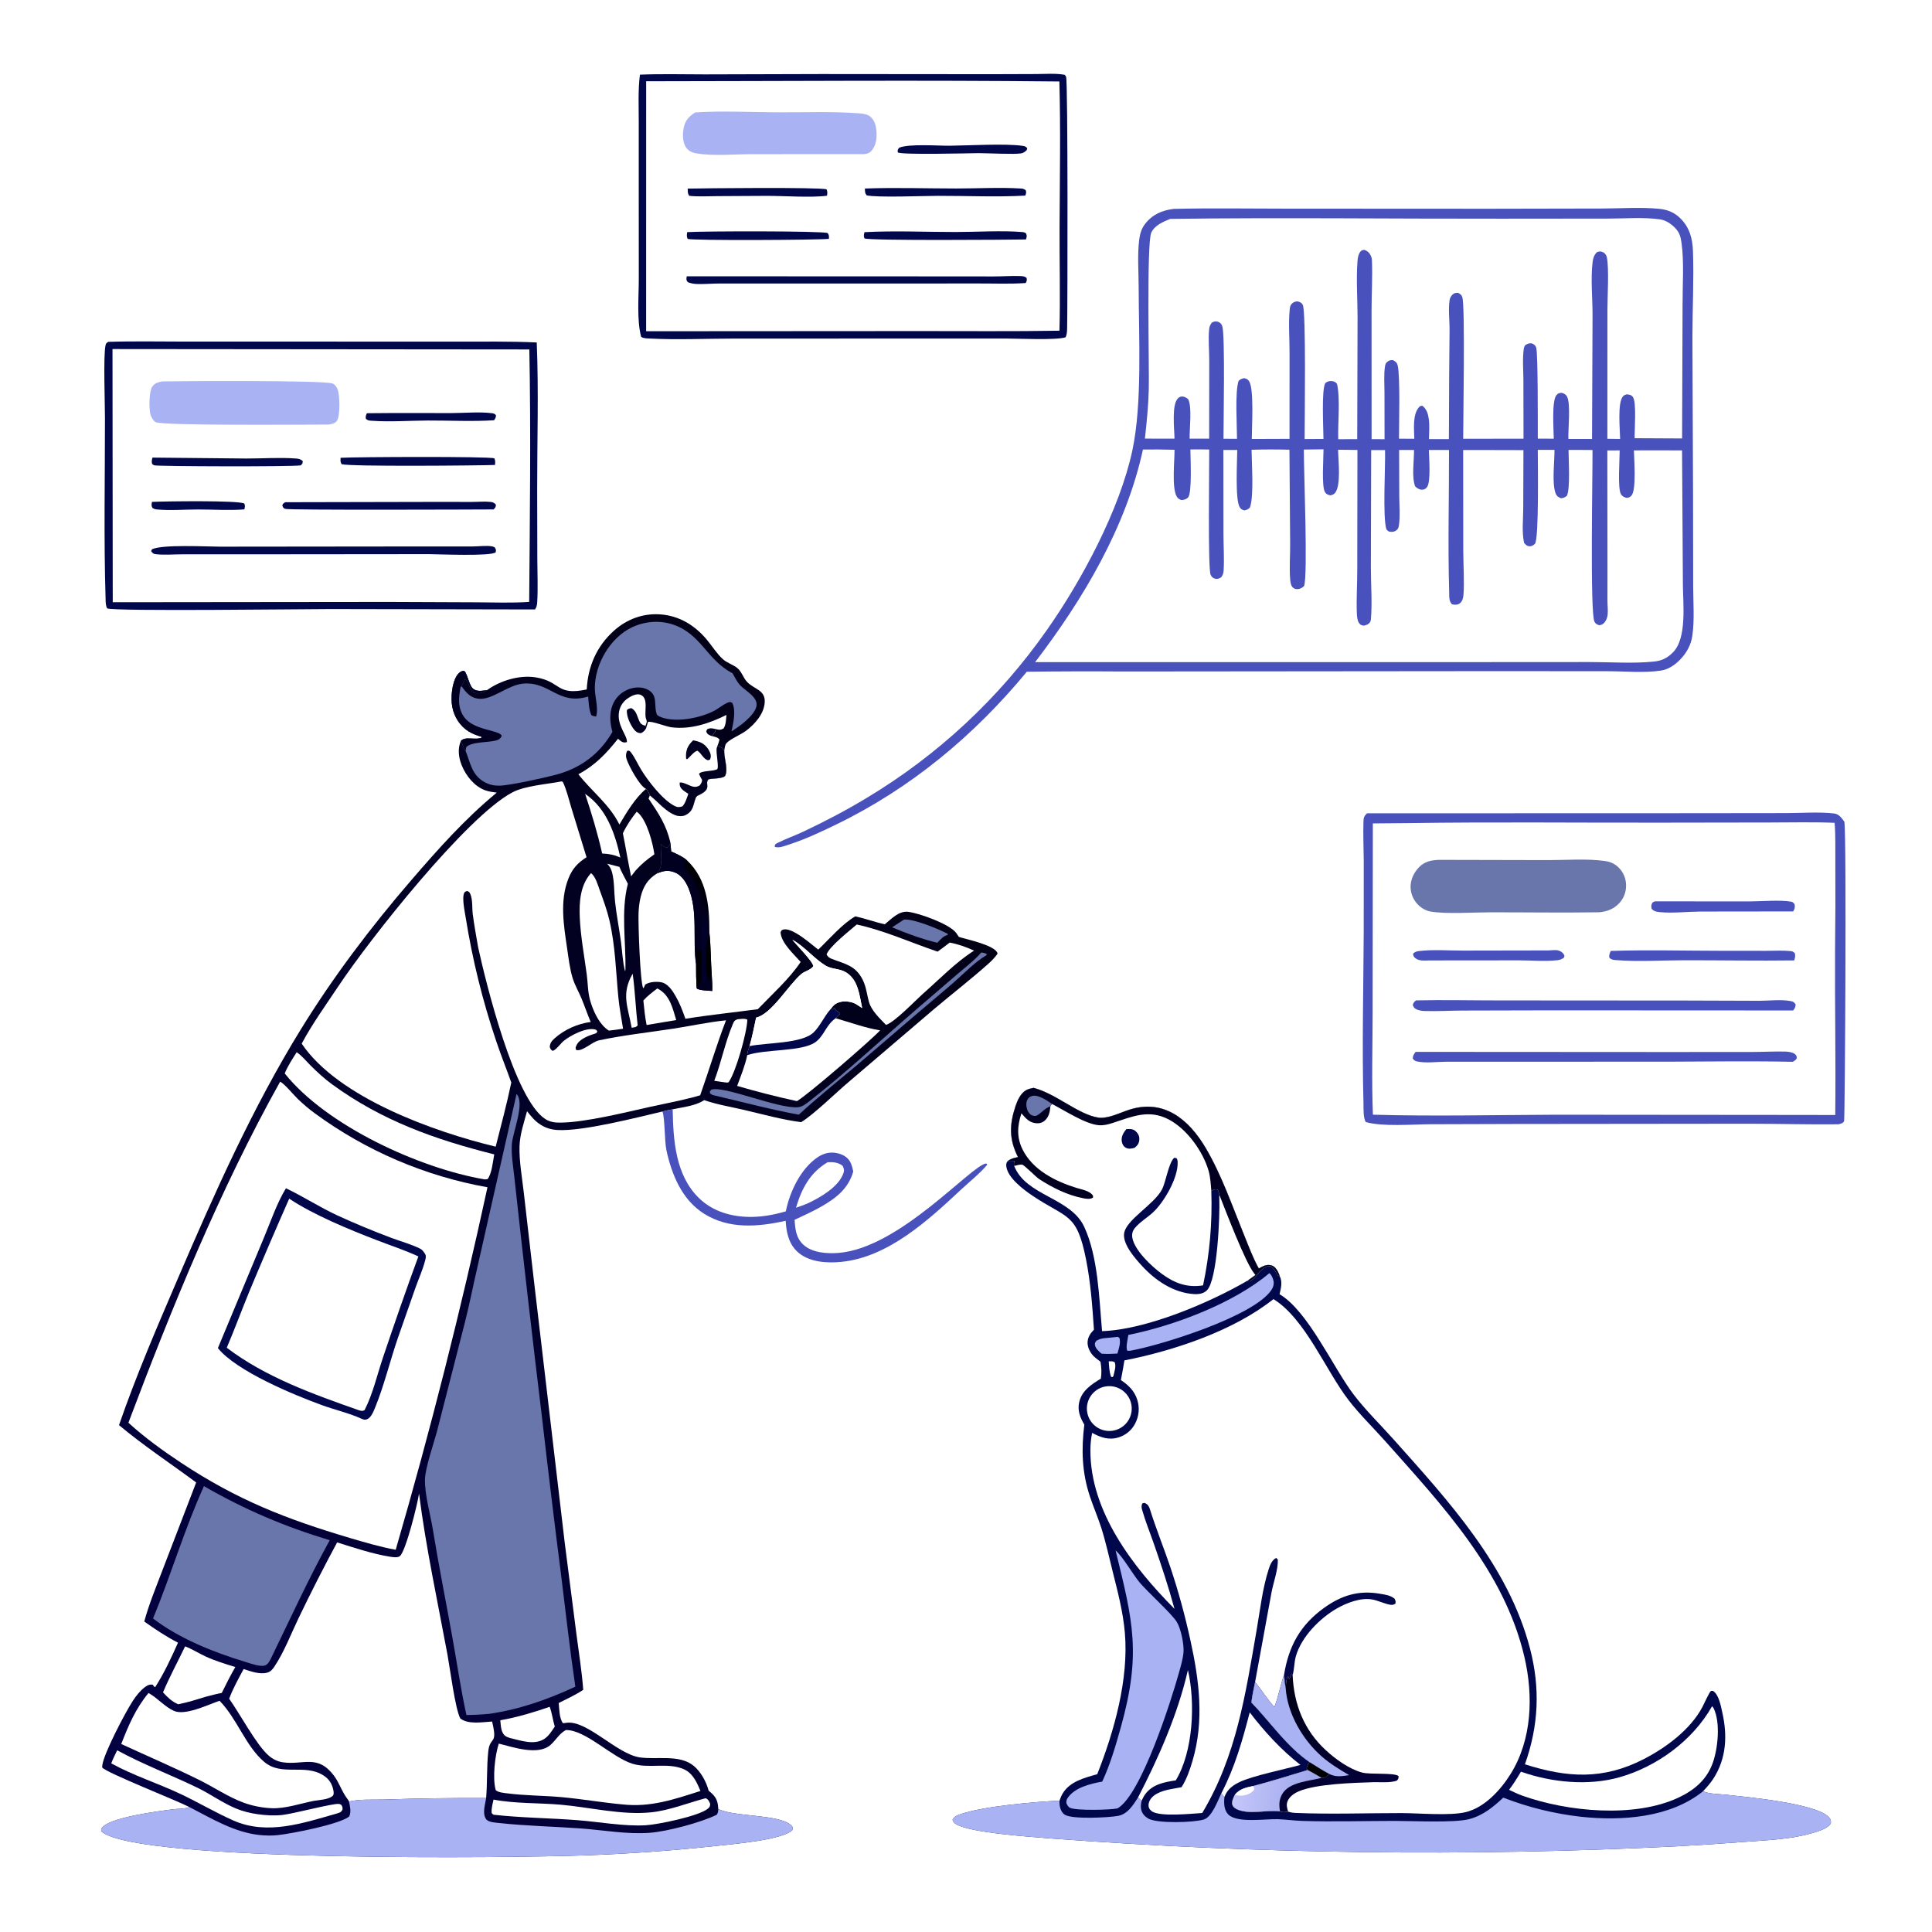 <svg version="1.1" xmlns="http://www.w3.org/2000/svg" style="display: block;" viewBox="0 0 2048 2048" width="1024" height="1024" preserveAspectRatio="none">
<defs>
	<linearGradient id="Gradient1" gradientUnits="userSpaceOnUse" x1="750.359" y1="941.802" x2="727.482" y2="959.546">
		<stop class="stop0" offset="0" stop-opacity="1" stop-color="rgb(0,0,2)"/>
		<stop class="stop1" offset="1" stop-opacity="1" stop-color="rgb(1,1,41)"/>
	</linearGradient>
	<linearGradient id="Gradient2" gradientUnits="userSpaceOnUse" x1="1390.72" y1="1904.39" x2="1310.65" y2="1891.51">
		<stop class="stop0" offset="0" stop-opacity="1" stop-color="rgb(159,168,235)"/>
		<stop class="stop1" offset="1" stop-opacity="1" stop-color="rgb(196,198,250)"/>
	</linearGradient>
	<linearGradient id="Gradient3" gradientUnits="userSpaceOnUse" x1="1354.73" y1="1792.97" x2="1428.28" y2="1915.46">
		<stop class="stop0" offset="0" stop-opacity="1" stop-color="rgb(2,1,23)"/>
		<stop class="stop1" offset="1" stop-opacity="1" stop-color="rgb(3,0,60)"/>
	</linearGradient>
	<linearGradient id="Gradient4" gradientUnits="userSpaceOnUse" x1="1042.24" y1="993.943" x2="36.532" y2="1779.19">
		<stop class="stop0" offset="0" stop-opacity="1" stop-color="rgb(2,1,22)"/>
		<stop class="stop1" offset="1" stop-opacity="1" stop-color="rgb(3,1,67)"/>
	</linearGradient>
</defs>
<path transform="translate(0,0)" fill="rgb(255,255,255)" d="M 0 0 L 2048 0 L 2048 2048 L 0 2048 L 0 0 z"/>
<path transform="translate(0,0)" fill="url(#Gradient4)" d="M 621.968 730.841 C 623.19 706.503 632.485 685.002 650.83 668.559 C 664.381 656.413 681.433 650.031 699.677 651.251 C 719.486 652.575 735.819 662.383 748.552 677.235 C 754.434 684.097 759.521 692.606 766.171 698.66 C 770.579 702.672 776.566 704.3 781.238 707.881 C 786.147 711.644 787.721 718.349 791.883 722.788 C 799.487 730.897 811.951 731.209 810.568 745.362 C 809.408 757.232 800.282 767.361 791.182 774.399 C 785.597 778.72 773.679 783.436 769.897 788.01 C 768.468 789.739 768.138 793.377 767.741 795.552 C 767.734 795.959 767.721 796.364 767.719 796.771 C 767.672 804.316 772.24 816.211 768.498 822.692 C 764.345 826.185 751.879 824.687 750.561 826.623 C 747.153 831.631 754.854 835.909 741.572 842.471 C 739.622 843.434 738.219 843.861 737.399 846.027 C 734.706 853.144 735.117 859.313 727.479 863.564 C 723.987 865.507 720.099 865.528 716.379 864.227 C 705.765 860.513 697.596 849.949 688.89 843.115 L 687.513 846.539 C 698.138 862.353 706.38 874.445 710.663 893.301 C 709.759 896.205 709.833 896.76 707.434 898.545 C 704.553 898.486 702.846 896.635 700.725 894.91 C 699.935 904.707 704.098 918.404 696.418 925.932 C 686.732 931.841 681.918 939.654 679.178 950.611 C 677.692 956.551 677.054 962.605 676.858 968.715 C 676.51 979.528 678.507 1041.38 681.87 1047.74 C 682.993 1046.24 683.321 1045.45 683.887 1043.71 C 688.505 1040.74 696.074 1040.2 701.365 1041.33 C 708.045 1042.77 712.964 1050.28 716.132 1055.79 C 720.538 1063.45 723.648 1071.62 726.559 1079.94 C 752.148 1075.81 777.689 1073.26 803.329 1069.78 C 818.385 1054.06 836.65 1037.79 848.756 1019.7 C 841.648 1011.65 827.899 999.354 827.436 988.22 C 828.141 986.927 828.198 986.075 829.698 985.551 C 834.081 984.02 839.996 987.029 843.727 989.143 C 852.128 993.903 859.785 1000.67 867.391 1006.62 C 878.741 995.777 893.37 978.796 906.75 971.351 C 917.274 973.688 927.469 977.545 937.941 979.759 C 945.093 973.979 952.827 965.365 962.702 966.575 C 974.667 968.041 1006.53 979.514 1013.55 988.893 C 1014.57 990.279 1015.54 991.704 1016.45 993.164 C 1025.22 995.92 1053.69 1001.75 1057.19 1010 C 1057.32 1010.3 1057.37 1010.63 1057.46 1010.94 C 1054.78 1014.76 1051.62 1018.11 1048.15 1021.22 C 1029.51 1037.91 1009.5 1053.33 990.364 1069.48 L 900.32 1146.34 C 886.073 1158.26 863.657 1180.64 849.278 1189.54 C 828.718 1186.89 808.312 1181.1 788.119 1176.41 C 774.249 1173.19 759.925 1170.88 746.46 1166.18 C 737.213 1172.39 723.86 1173.56 713.069 1175.91 C 709.435 1176.63 705.751 1177.25 702.184 1178.25 C 674.666 1184.66 617.793 1199.43 590.81 1197.85 C 584.549 1197.48 578.775 1195.8 573.429 1192.48 C 567.277 1188.67 563.013 1183.53 558.682 1177.88 C 555.474 1189.78 551.106 1202.48 550.728 1214.85 C 550.234 1231.03 553.46 1248.3 555.268 1264.43 L 565.972 1357.47 L 598.644 1635.44 L 611.106 1732.76 C 613.642 1752.21 616.795 1771.73 618.248 1791.29 C 610.06 1796.71 601.021 1800.87 592.253 1805.27 C 592.94 1811.82 592.759 1821.25 596.756 1826.67 C 598.11 1826.6 599.31 1826.4 600.644 1826.22 C 622.215 1823.29 653.783 1859.14 677.928 1862.86 C 696.311 1865.68 720.311 1859.25 735.625 1872.1 C 742.993 1878.29 748.824 1888.97 751.222 1898.27 C 756.751 1902.61 760.099 1906.38 761.049 1913.54 C 761.217 1914.88 761.346 1916.22 761.435 1917.57 C 777.329 1926.01 824.737 1923.04 838.061 1934.34 C 840.27 1936.21 840.337 1936.65 840.503 1939.34 C 831.447 1950.48 775.239 1954.94 759.514 1956.72 C 713.116 1961.77 666.55 1965.12 619.908 1966.77 C 544.54 1969.52 148.521 1974.13 108.077 1941.9 C 107.509 1940.59 106.793 1940.01 107.474 1938.6 C 113.244 1926.58 170.017 1919.68 183.651 1917.89 C 188.498 1917.25 195.021 1917.6 199.546 1916.01 C 199.949 1915.86 200.346 1915.71 200.747 1915.56 C 187.081 1908.43 113.978 1879.77 108.35 1873.68 C 108.358 1872.58 108.324 1872.3 108.449 1871.29 C 110.018 1858.57 133.164 1814.6 140.953 1802.75 C 144.388 1797.52 148.6 1792.19 153.622 1788.43 C 156.292 1786.43 158.495 1785.36 161.92 1785.84 C 162.795 1787.19 163.036 1787.67 164.477 1788.48 C 173.781 1774.04 181.729 1757.01 188.689 1741.3 C 176.023 1734.81 164.504 1727.1 152.934 1718.88 C 157.789 1700.78 165.269 1682.9 171.877 1665.38 L 207.944 1571.49 C 180.575 1551.15 152.387 1532.65 126.146 1510.7 C 144.57 1457.3 167.234 1404.96 189.504 1353.06 C 227.645 1264.19 267.836 1174.1 318.621 1091.6 C 353.086 1035.61 393.435 982.341 436.341 932.598 C 464.896 899.493 492.755 868.14 526.572 840.232 C 522.551 839.696 518.347 839.185 514.509 837.814 C 502.977 833.694 494.159 822.665 489.614 811.672 C 486.157 803.311 484.942 794.079 488.44 785.6 C 493.202 779.925 504.039 785.176 510.838 781.806 L 510.206 780.966 C 505.504 779.525 500.806 777.892 496.626 775.245 C 487.506 769.467 481.465 759.902 479.46 749.358 C 477.624 739.701 478.97 723.344 484.975 715.24 C 486.567 713.092 488.562 711.435 491.292 711.114 C 494.899 710.69 496.702 726.413 501.627 730.181 C 505.996 733.523 511.308 732.185 516.317 731.521 C 530.51 721.36 550.66 715.277 568.059 718.068 C 594.847 722.365 589.428 737.869 621.968 730.841 z"/>
<path transform="translate(0,0)" fill="rgb(255,255,255)" d="M 444.195 1583.24 C 451.472 1640.39 463.803 1697.27 474.327 1753.92 C 476.921 1767.88 482.545 1811.83 487.972 1821.68 C 496.42 1828.25 511.438 1825.5 521.622 1824.89 C 527.938 1850.61 519.382 1839.87 517.595 1856.46 C 515.814 1872.98 516.684 1889.51 515.322 1906.03 C 479.255 1905.82 443.188 1906.34 407.143 1907.61 C 395.566 1907.98 381.05 1906.9 369.993 1909.77 C 369.07 1907.87 369.533 1908.55 368.403 1907.11 C 362.438 1899.49 359.81 1889.92 353.899 1882.14 C 336.424 1859.14 321.528 1871.34 299.697 1868.1 C 293.981 1867.25 288.998 1864.66 284.667 1860.88 C 271.741 1849.6 254.309 1816.65 242.909 1800.73 C 247.023 1789.75 252.728 1779.57 258.251 1769.26 C 265.647 1771.67 275.364 1775.23 283.097 1773.11 C 287.007 1772.04 288.843 1769.68 291.004 1766.44 C 301.306 1751.01 308.416 1732.06 316.512 1715.27 C 329.508 1688.2 343.134 1661.43 357.378 1635 C 375.245 1640.61 394.821 1647.19 413.29 1650.15 C 416.137 1650.61 421.727 1651.52 424.018 1649.42 C 430.378 1643.59 442.651 1594.08 444.195 1583.24 z"/>
<path transform="translate(0,0)" fill="rgb(169,179,243)" d="M 369.993 1909.77 C 381.05 1906.9 395.566 1907.98 407.143 1907.61 C 443.188 1906.34 479.255 1905.82 515.322 1906.03 C 514.342 1912.91 511.01 1922.03 515.252 1928.31 C 517.611 1931.8 525.184 1932.03 529.164 1932.47 C 557.844 1935.62 587.067 1936.13 615.866 1938.24 C 639.809 1940 665.126 1944.7 689.117 1942.81 C 707.631 1941.35 743.002 1931.96 759.741 1923.73 C 761.333 1921.46 761.224 1920.22 761.435 1917.57 C 777.329 1926.01 824.737 1923.04 838.061 1934.34 C 840.27 1936.21 840.337 1936.65 840.503 1939.34 C 831.447 1950.48 775.239 1954.94 759.514 1956.72 C 713.116 1961.77 666.55 1965.12 619.908 1966.77 C 544.54 1969.52 148.521 1974.13 108.077 1941.9 C 107.509 1940.59 106.793 1940.01 107.474 1938.6 C 113.244 1926.58 170.017 1919.68 183.651 1917.89 C 188.498 1917.25 195.021 1917.6 199.546 1916.01 C 199.949 1915.86 200.346 1915.71 200.747 1915.56 C 224.477 1927.77 248.429 1942.46 275.413 1945.22 C 281.766 1945.87 288.036 1945.98 294.393 1945.31 C 308.993 1943.79 360.084 1933.85 370.218 1925.53 C 372.462 1920.19 371.039 1915.23 369.993 1909.77 z"/>
<path transform="translate(0,0)" fill="rgb(105,118,172)" d="M 623.462 738.365 C 624.056 745.007 624.201 751.861 626.825 758.074 C 628.539 759.005 629.941 759.273 631.861 759.565 C 634.688 751.508 630.52 738.248 630.534 729.437 C 630.575 704.046 646.711 676.068 669.857 665.017 C 683.421 658.541 699.526 657.244 713.789 662.168 C 743.651 672.477 749 699.344 776.556 713.75 C 778.836 717.76 781.128 722.566 784.199 726.002 C 789.764 732.23 804.056 738.953 801.813 748.851 C 799.563 758.776 783.838 770.102 775.444 775.258 C 777.254 766.645 780.521 752.972 776.067 744.874 C 774.051 744.054 773.639 743.904 771.489 744.772 C 766.198 746.908 761.54 751.269 756.346 753.862 C 741.583 761.231 717.186 766.029 701.428 760.487 C 699.509 759.812 698.009 759.078 696.448 757.744 C 692.388 747.556 698.551 736.192 685.269 730.413 C 679.023 727.695 671.231 728.476 665.108 731.156 C 657.76 734.293 652.009 740.29 649.182 747.762 C 645.778 756.87 646.63 766.638 649.206 775.83 C 635.467 799.464 615.369 814.36 589.039 821.337 C 577.038 824.518 539.636 832.829 529.018 832.85 C 523.623 832.861 518.416 831.772 513.676 829.126 C 499.986 821.483 498.778 808.836 493.538 795.917 C 490.977 793.359 490.903 788.867 488.44 785.6 C 493.202 779.925 504.039 785.176 510.838 781.806 L 510.206 780.966 C 505.504 779.525 500.806 777.892 496.626 775.245 C 487.506 769.467 481.465 759.902 479.46 749.358 C 477.624 739.701 478.97 723.344 484.975 715.24 C 486.567 713.092 488.562 711.435 491.292 711.114 C 494.899 710.69 496.702 726.413 501.627 730.181 C 505.996 733.523 511.308 732.185 516.317 731.521 C 513.45 733.744 510.76 734.68 507.117 734.942 C 496.776 735.687 498.781 724.6 493.225 719.944 C 491.616 722.364 490.45 724.935 489.222 727.559 C 493.98 733.748 498.03 739.271 506.278 740.585 C 521.344 742.985 537.878 725.997 554.727 724.652 C 583.072 722.39 591.934 747.94 623.462 738.365 z"/>
<path transform="translate(0,0)" fill="rgb(2,0,33)" d="M 488.44 785.6 C 493.202 779.925 504.039 785.176 510.838 781.806 L 510.206 780.966 C 505.504 779.525 500.806 777.892 496.626 775.245 C 487.506 769.467 481.465 759.902 479.46 749.358 C 477.624 739.701 478.97 723.344 484.975 715.24 C 486.567 713.092 488.562 711.435 491.292 711.114 C 494.899 710.69 496.702 726.413 501.627 730.181 C 505.996 733.523 511.308 732.185 516.317 731.521 C 513.45 733.744 510.76 734.68 507.117 734.942 C 496.776 735.687 498.781 724.6 493.225 719.944 C 491.616 722.364 490.45 724.935 489.222 727.559 L 488.297 727.977 C 486.146 739.162 484.92 750.175 491.958 760.05 C 502.409 774.714 529.983 773.597 531.868 780.153 C 530.398 783.02 529.144 783.956 526.022 784.876 C 517.917 787.263 499.775 786.077 494.259 791.989 L 493.538 795.917 C 490.977 793.359 490.903 788.867 488.44 785.6 z"/>
<path transform="translate(0,0)" fill="rgb(255,255,255)" d="M 655.154 783.061 C 656.328 784.117 657.59 785.369 658.956 786.162 C 660.949 787.319 662.402 787.232 664.517 786.669 C 665.488 780.013 653.197 768.638 656.365 753.759 C 657.678 747.593 661.244 742.844 666.572 739.527 C 669.821 737.504 674.979 734.969 678.87 736.463 C 688.364 740.107 682.055 755.815 685.105 762.758 C 686.214 765.282 685.052 766.758 684.212 769.308 L 685.394 770.256 L 686.92 765.277 C 690.629 764.046 706.057 770.248 711.745 770.967 C 732.159 773.548 751.999 766.841 770.062 757.867 C 769.559 762.521 769.663 768.132 767.07 772.125 C 764.028 773.902 762.594 773.797 759.078 772.953 C 758.576 772.832 758.082 772.685 757.584 772.551 L 758.236 775.463 C 757.1 777.051 755.831 778.628 754.831 780.3 C 758.001 781.219 760.545 781.299 762.651 783.906 C 762.15 786.464 761.372 788.568 760.396 790.968 C 764.374 791.959 765.193 792.05 767.741 795.552 C 767.734 795.959 767.721 796.364 767.719 796.771 C 767.672 804.316 772.24 816.211 768.498 822.692 C 764.345 826.185 751.879 824.687 750.561 826.623 C 747.153 831.631 754.854 835.909 741.572 842.471 C 739.622 843.434 738.219 843.861 737.399 846.027 C 734.706 853.144 735.117 859.313 727.479 863.564 C 723.987 865.507 720.099 865.528 716.379 864.227 C 705.765 860.513 697.596 849.949 688.89 843.115 C 687.825 840.319 687.086 838.357 684.82 836.261 C 673.37 845.679 664.117 861.376 656.591 874.028 C 646.098 852.716 627.405 839.086 613.101 820.715 C 630.798 811.32 642.776 798.734 655.154 783.061 z"/>
<path transform="translate(0,0)" fill="rgb(2,0,33)" d="M 760.396 790.968 C 764.374 791.959 765.193 792.05 767.741 795.552 C 767.734 795.959 767.721 796.364 767.719 796.771 C 767.672 804.316 772.24 816.211 768.498 822.692 C 764.345 826.185 751.879 824.687 750.561 826.623 C 747.153 831.631 754.854 835.909 741.572 842.471 C 739.622 843.434 738.219 843.861 737.399 846.027 C 734.706 853.144 735.117 859.313 727.479 863.564 C 723.987 865.507 720.099 865.528 716.379 864.227 C 705.765 860.513 697.596 849.949 688.89 843.115 C 687.825 840.319 687.086 838.357 684.82 836.261 C 677.855 833.056 666.925 812.279 664.445 805.405 C 663.252 802.1 663.285 799.073 664.853 795.915 C 667.051 795.617 667.257 795.58 668.683 797.378 C 672.903 802.697 676.004 809.987 679.593 815.819 C 687.085 827.994 702.377 847.973 715.31 854.467 C 718.335 855.986 720.279 855.725 723.413 854.764 C 726.718 851.03 727.993 846.088 729.651 841.459 C 727.16 839.904 724.095 838.075 722.211 835.806 C 720.713 834.003 720.261 831.824 720.543 829.549 C 724.072 828.761 730.551 832.872 734.412 833.798 C 737.241 834.476 739.159 834.047 741.679 832.629 C 743.272 830.555 743.951 829.463 744.27 826.85 C 743.022 824.683 741.943 822.596 740.956 820.29 C 743.826 816.612 755.58 817.92 760.174 815.423 C 762.527 814.144 758.56 797.083 759.784 792.896 C 759.973 792.249 760.192 791.611 760.396 790.968 z"/>
<path transform="translate(0,0)" fill="rgb(2,0,33)" d="M 685.394 770.256 C 685.338 770.516 685.31 770.783 685.227 771.035 C 684.285 773.894 682.065 776.069 679.356 777.223 C 676.105 776.973 674.317 776.041 672.3 773.542 C 668.319 768.611 663.769 758.995 664.591 752.598 C 666.563 751.113 666.877 750.938 669.325 750.707 C 675.182 753.842 675.405 760.156 678.189 765.353 C 679.241 767.318 680.482 768.137 682.512 768.802 C 683.074 768.986 683.645 769.139 684.212 769.308 L 685.394 770.256 z"/>
<path transform="translate(0,0)" fill="rgb(2,0,33)" d="M 754.831 780.3 C 754.064 780.068 753.247 779.847 752.528 779.492 C 749.971 778.231 749.623 777.788 748.592 775.285 L 749.728 772.975 C 752.967 771.512 754.138 772.04 757.584 772.551 L 758.236 775.463 C 757.1 777.051 755.831 778.628 754.831 780.3 z"/>
<path transform="translate(0,0)" fill="rgb(2,0,33)" d="M 734.827 784.761 C 737.171 785.172 739.471 785.798 741.7 786.63 C 746.719 788.53 750.527 792.687 752.573 797.594 C 753.763 800.448 753.806 802.384 752.634 805.201 L 750.45 805.928 C 746.87 804.876 744.7 801.407 742.422 798.614 C 741.437 797.398 740.53 796.707 739.287 795.777 C 735.144 796.947 731.73 802.277 728.257 804.944 L 727.254 803.991 C 727.194 802.71 727.141 801.422 727.194 800.14 C 727.465 793.515 730.132 789.155 734.827 784.761 z"/>
<path transform="translate(0,0)" fill="rgb(255,255,255)" d="M 296.972 1146.59 C 302.142 1149.37 310.857 1160.32 315.852 1165.08 C 321.598 1170.55 327.406 1175.61 333.845 1180.26 C 388.039 1219.97 450.604 1246.76 516.747 1258.56 C 488.784 1387.74 456.338 1515.9 419.466 1642.81 C 402.923 1639.83 386.917 1635.01 370.803 1630.3 C 303.007 1610.13 251.69 1590.07 192.34 1550.85 C 172.938 1538.03 153.259 1523.84 136.119 1508.14 C 182.244 1385.95 233.24 1260.73 296.972 1146.59 z"/>
<path transform="translate(0,0)" fill="rgb(1,7,75)" d="M 303.123 1259.6 C 321.467 1268.38 338.652 1279.54 357.226 1288.22 C 376.149 1296.91 395.378 1304.91 414.875 1312.21 C 424.723 1315.94 435.88 1318.88 445.238 1323.58 C 447.794 1324.86 449.191 1326.96 450.66 1329.33 C 451.922 1331.36 451.326 1333.61 450.775 1335.78 C 448.271 1345.69 443.834 1355.48 440.384 1365.11 L 421.836 1418.1 C 413.502 1442.3 407.401 1468.08 397.791 1491.71 C 396.182 1495.67 393.527 1502.67 389.244 1504.4 C 386.745 1505.41 385.593 1504.85 383.282 1503.95 C 370.291 1497.97 355.286 1494.58 341.736 1489.68 C 312.013 1478.92 250.698 1453.58 230.969 1429.05 L 279.358 1312.96 C 286.659 1295.7 293.39 1275.5 303.123 1259.6 z"/>
<path transform="translate(0,0)" fill="rgb(255,255,255)" d="M 306.569 1270.63 C 332.245 1287.84 370.351 1303.43 399.245 1314.58 C 413.998 1320.27 429.134 1325.23 443.491 1331.86 C 430.5 1367.25 418.081 1403.1 406.045 1438.82 C 399.734 1457.55 395.467 1476.97 386.511 1494.71 C 384.06 1496.13 383.601 1495.61 380.779 1495.04 C 332.716 1478.17 281.295 1459.85 240.393 1428.65 C 248.862 1408.75 256.309 1388.44 264.547 1368.44 C 278.232 1335.7 292.24 1303.09 306.569 1270.63 z"/>
<path transform="translate(0,0)" fill="rgb(255,255,255)" d="M 595.338 828.286 L 596.684 828.954 C 600.762 837.632 602.986 847.605 605.793 856.775 L 621.749 908.686 C 612.565 914.653 606.923 920.447 602.71 930.897 C 593.072 954.806 597.634 981.241 601.254 1005.88 C 602.731 1015.93 603.969 1026.73 606.901 1036.47 C 609.196 1044.08 613.261 1050.87 616.316 1058.18 C 619.789 1066.48 622.614 1075.03 626.168 1083.33 C 612.452 1085.09 598.38 1091.34 588.008 1100.59 C 584.836 1103.43 583.053 1105.58 582.766 1109.94 C 583.75 1112.32 583.725 1112.66 585.9 1113.97 C 589.601 1112.95 594.591 1105.72 597.858 1103.15 C 605.342 1097.27 620.66 1089.33 630.12 1091.14 C 632.138 1091.53 632.174 1091.76 633.299 1093.55 L 631.805 1095.31 C 625.098 1097.42 614.223 1101.03 611.124 1108.04 C 610.076 1110.41 609.802 1110.7 610.804 1113.06 C 617.77 1114.87 627.521 1104.36 635.211 1102.74 C 660.87 1097.34 687.505 1094.42 713.454 1090.46 C 732.129 1087.62 750.82 1083.47 769.601 1081.58 C 759.545 1107.61 751.584 1134.69 742.231 1161.03 C 739.606 1161.86 736.951 1162.58 734.286 1163.27 C 719.52 1167.14 704.399 1169.9 689.496 1173.23 C 662.573 1179.23 620.881 1189.69 594.344 1190.03 C 588.483 1190.1 583.303 1189.52 578.255 1186.37 C 545.58 1165.95 515.116 1042.06 506.856 1004.23 C 504.856 992.653 502.711 981.044 501.182 969.397 C 500.305 962.721 501.209 954.02 498.597 947.803 C 497.653 945.556 497.227 945.39 495.125 944.454 C 494.099 944.918 492.815 945.171 492.236 946.211 C 489.328 951.427 492.778 966.867 493.692 972.861 C 500.813 1017.39 511.654 1061.24 526.101 1103.95 C 531.007 1118.6 536.81 1132.95 541.998 1147.5 C 537.28 1170.29 531.145 1192.95 525.443 1215.51 C 460.707 1199.94 358.573 1163.75 319.81 1106.31 C 330.917 1085.4 345.503 1065.28 358.62 1045.54 C 392.139 995.108 494.672 865.592 543.069 839.998 C 556.758 832.759 579.727 831.418 595.338 828.286 z"/>
<path transform="translate(0,0)" fill="rgb(105,118,172)" d="M 547.549 1159.67 C 556.843 1169.5 543.213 1200.63 542.533 1213.41 C 541.91 1225.11 544.132 1237.24 545.34 1248.88 C 554.53 1333.19 564.227 1417.44 574.431 1501.64 C 580.897 1558.01 587.724 1614.34 594.91 1670.62 C 599.724 1709.72 604.147 1748.97 609.884 1787.95 C 580.267 1801.64 551.686 1811.78 519.239 1816.66 C 510.94 1817.51 502.768 1817.89 494.428 1818 C 488.404 1790.52 484.352 1762.31 479.347 1734.61 C 472.525 1696.86 465.032 1659.27 458.853 1621.4 C 456.202 1605.16 450.188 1584.5 450.481 1568.35 C 450.703 1556.03 459.91 1529.96 463.446 1516.42 L 493.205 1400.24 C 497.747 1382.14 501.324 1363.77 505.548 1345.59 L 547.549 1159.67 z"/>
<path transform="translate(0,0)" fill="rgb(105,118,172)" d="M 216.182 1575.38 C 259.291 1600.25 301.871 1618.33 349.526 1632.7 C 326.89 1673.8 307.501 1716.32 286.992 1758.47 C 285.533 1761.27 283.617 1764.83 280.349 1765.61 C 274.866 1766.92 264.934 1763.12 259.512 1761.48 C 226.464 1751.54 189.928 1736.85 162.226 1715.68 C 181.305 1669.51 195.55 1620.89 216.182 1575.38 z"/>
<path transform="translate(0,0)" fill="rgb(255,255,255)" d="M 157.425 1794.67 C 166.882 1799.78 174.221 1808.94 184.15 1813.52 C 196.144 1819.05 220.255 1807.15 232.747 1802.88 C 251.359 1821.86 260.276 1850.79 279.96 1867.57 C 298.66 1883.52 322.987 1868.99 343.261 1882.28 C 348.798 1885.91 352.04 1890.97 353.32 1897.43 C 353.656 1899.13 354.162 1902.01 352.945 1903.38 C 349.244 1907.57 338.294 1908.07 332.773 1908.97 C 318.359 1911.79 302.311 1917.47 287.601 1916.77 C 277.768 1916.3 267.586 1914.34 258.343 1910.94 C 241.754 1904.83 226.586 1894.4 210.707 1886.58 C 183.713 1873.27 155.854 1861.32 128.512 1848.71 C 136.157 1829.11 143.846 1811 157.425 1794.67 z"/>
<path transform="translate(0,0)" fill="rgb(255,255,255)" d="M 839.942 996.175 C 853.201 1003.59 862.482 1015.8 875.187 1023.62 C 881.515 1027.51 890.142 1026.53 897.011 1030.85 C 909.913 1038.96 910.998 1055.02 913.911 1068.55 C 912.273 1067.5 910.608 1066.48 908.982 1065.42 C 908.666 1065.21 908.362 1064.99 908.049 1064.78 C 903.914 1061.98 896.415 1060.85 891.561 1061.93 C 886.168 1063.13 883.618 1065.18 880.545 1069.71 L 882.631 1070.05 L 884.397 1068.31 C 884.864 1068.95 885.255 1069.65 885.712 1070.3 C 886.672 1071.67 887.985 1072.37 889.323 1073.3 C 890.317 1074 889.973 1073.65 890.563 1074.67 C 888.931 1076.17 887.141 1077.58 885.877 1079.4 C 901.564 1083.85 916.819 1089.6 932.959 1092.24 C 923.721 1102.3 856.141 1160.82 844.752 1167.24 C 823.455 1162.61 802.327 1157.23 781.409 1151.11 C 785.292 1140.6 789.864 1129.46 792.108 1118.48 C 792.187 1115.09 793.461 1112.07 794.562 1108.91 C 797.379 1098.97 799.375 1088.82 801.523 1078.72 C 817.969 1075.02 835.86 1043.95 849.478 1032.48 C 853.385 1029.19 859.142 1028.48 862.146 1024.21 C 861.885 1019.31 843.941 1001.38 839.942 996.175 z"/>
<path transform="translate(0,0)" fill="rgb(255,255,255)" d="M 839.942 996.175 C 853.201 1003.59 862.482 1015.8 875.187 1023.62 C 881.515 1027.51 890.142 1026.53 897.011 1030.85 C 909.913 1038.96 910.998 1055.02 913.911 1068.55 C 912.273 1067.5 910.608 1066.48 908.982 1065.42 C 908.666 1065.21 908.362 1064.99 908.049 1064.78 C 903.914 1061.98 896.415 1060.85 891.561 1061.93 C 886.168 1063.13 883.618 1065.18 880.545 1069.71 C 880.279 1070 880.009 1070.3 879.747 1070.6 C 873.431 1077.87 869.295 1087.76 862.513 1094.36 C 850.062 1106.49 812.306 1105.15 794.562 1108.91 C 797.379 1098.97 799.375 1088.82 801.523 1078.72 C 817.969 1075.02 835.86 1043.95 849.478 1032.48 C 853.385 1029.19 859.142 1028.48 862.146 1024.21 C 861.885 1019.31 843.941 1001.38 839.942 996.175 z"/>
<path transform="translate(0,0)" fill="rgb(1,7,75)" d="M 880.545 1069.71 L 882.631 1070.05 L 884.397 1068.31 C 884.864 1068.95 885.255 1069.65 885.712 1070.3 C 886.672 1071.67 887.985 1072.37 889.323 1073.3 C 890.317 1074 889.973 1073.65 890.563 1074.67 C 888.931 1076.17 887.141 1077.58 885.877 1079.4 C 885.533 1079.65 885.187 1079.89 884.846 1080.14 C 875.567 1086.89 873.258 1098.58 864.094 1104.92 C 849.592 1114.95 811.864 1111.89 792.108 1118.48 C 792.187 1115.09 793.461 1112.07 794.562 1108.91 C 812.306 1105.15 850.062 1106.49 862.513 1094.36 C 869.295 1087.76 873.431 1077.87 879.747 1070.6 C 880.009 1070.3 880.279 1070 880.545 1069.71 z"/>
<path transform="translate(0,0)" fill="rgb(255,255,255)" d="M 599.938 1833.89 C 620.942 1833.78 648.449 1862.73 670.274 1869.59 C 687.707 1875.06 707.585 1868.04 724.575 1875.3 C 734.291 1879.45 738.749 1889.32 742.489 1898.51 C 714.464 1907.43 689.632 1916.06 659.773 1912.74 C 638.291 1910.79 616.918 1907 595.368 1905.05 C 576.255 1903.33 556.699 1903.48 537.706 1901.03 C 534.153 1900.57 527.827 1900.09 525.439 1897.49 C 521.956 1884.58 524.649 1860.97 528.737 1848.29 C 543.561 1851.94 570.316 1861.35 583.541 1849.7 C 589.109 1844.8 592.513 1838.15 599.122 1834.34 C 599.391 1834.19 599.666 1834.04 599.938 1833.89 z"/>
<path transform="translate(0,0)" fill="rgb(255,255,255)" d="M 908.18 980.01 C 937.327 986.308 965.652 999.258 993.884 1008.77 C 998.263 1005.73 1002.48 1002.38 1006.74 999.167 C 1015.85 1000.86 1024.14 1003.86 1032.54 1007.7 C 1013.04 1020.06 995.377 1038.54 977.994 1053.73 C 969.571 1061.3 948.336 1083.58 939.188 1086.43 C 932.709 1079.69 923.912 1071.53 921.251 1062.44 C 918.879 1054.33 918.42 1046.6 914.602 1038.83 C 907.026 1023.42 895.963 1022.01 881.65 1016.41 C 879.135 1015.43 877.412 1014.21 876.201 1011.73 C 879.347 1003.17 900.53 986.65 908.18 980.01 z"/>
<path transform="translate(0,0)" fill="rgb(255,255,255)" d="M 314.489 1115.41 C 319.8 1118.88 324.552 1124.81 329.102 1129.34 C 336.406 1136.61 343.834 1143.46 352.181 1149.55 C 404.929 1188.01 461.255 1207.97 523.909 1223.7 C 522.529 1230.81 521.411 1244.17 516.857 1249.91 L 513.859 1250.22 C 444.544 1238.5 345.885 1193.15 301.817 1137.88 C 305.044 1129.91 309.927 1122.64 314.489 1115.41 z"/>
<path transform="translate(0,0)" fill="rgb(255,255,255)" d="M 626.524 925.528 C 631.491 929.54 633.696 938.05 635.837 943.912 C 639.622 954.274 643.463 964.699 645.977 975.454 C 652.245 1002.27 652.856 1029.69 655.453 1056.97 C 656.518 1068.17 658.711 1079.35 660.475 1090.46 C 655.465 1091.34 650.426 1091.91 645.374 1092.5 C 644.126 1091.65 642.929 1090.77 641.794 1089.77 C 633.918 1082.86 628.547 1070.75 625.653 1060.78 C 622.981 1051.57 623.229 1042.31 621.971 1032.91 C 619.284 1012.82 615.495 992.88 614.581 972.583 C 613.846 956.279 615.046 938.179 626.524 925.528 z"/>
<path transform="translate(0,0)" fill="rgb(255,255,255)" d="M 124.218 1855.39 C 151.665 1870.38 181.107 1881.43 209.223 1895.04 C 223.123 1901.77 235.962 1911.24 250.209 1917.11 C 257.515 1920.12 265.18 1921.99 272.992 1923.11 C 281.609 1924.33 290.418 1924.86 299.095 1923.96 C 310.787 1922.74 352.213 1911.64 359.019 1912.22 C 360.117 1912.32 360.827 1912.75 361.757 1913.22 C 363.212 1915.51 363.187 1915.72 363.05 1918.45 C 361.268 1921.13 360.807 1921.09 357.738 1922.21 C 321.557 1932.42 283.535 1945.9 247.126 1929.7 C 228.316 1921.33 210.374 1910.69 191.729 1901.86 C 167.54 1890.42 141.336 1882.13 117.924 1869.24 C 119.742 1864.48 121.977 1859.96 124.218 1855.39 z"/>
<path transform="translate(0,0)" fill="rgb(255,255,255)" d="M 747.973 1906.19 C 748.097 1906.23 748.23 1906.25 748.347 1906.31 C 751.066 1907.69 751.727 1909.57 752.846 1912.2 C 752.547 1914.81 752.573 1915.38 750.443 1917.2 C 741.105 1925.18 696.786 1934.25 684.041 1934.88 C 660.25 1936.04 636.01 1931.31 612.288 1929.48 C 582.665 1927.19 552.723 1926.98 523.203 1923.7 C 522.442 1923.33 521.814 1922.55 521.201 1921.97 C 520.731 1917.14 522.157 1912.34 523.158 1907.63 C 546 1912.04 570.924 1911.02 594.199 1913.04 C 625.334 1915.74 659.13 1924.35 690.204 1921.15 C 709.62 1919.14 729.114 1911.2 747.973 1906.19 z"/>
<path transform="translate(0,0)" fill="rgb(255,255,255)" d="M 196.232 1745.23 C 203.52 1747.94 210.804 1752.65 217.944 1755.94 C 228.125 1760.63 238.762 1763.84 249.451 1767.12 C 244.273 1776.11 239.632 1785.25 235.089 1794.57 C 229.388 1795.65 223.806 1797.14 218.195 1798.6 C 208.337 1801.59 198.958 1804.67 188.797 1806.6 C 181.978 1803.55 177.765 1799.37 172.792 1793.99 C 179.795 1777.36 188.421 1761.49 196.232 1745.23 z"/>
<path transform="translate(0,0)" fill="rgb(105,118,172)" d="M 1040.21 1009.7 C 1042.25 1009.86 1043.91 1010.38 1045.84 1011.03 L 1045.79 1012.48 C 1033.51 1019.65 1022.46 1031.37 1011.74 1040.76 C 998.949 1051.95 985.785 1062.74 972.879 1073.8 L 908.318 1129.15 C 887.671 1146.51 866.575 1163.34 846.736 1181.63 C 816.807 1176.14 786.911 1168.12 757.265 1161.19 C 755.341 1160.84 754.328 1160.26 752.736 1159.14 L 752.446 1157.04 L 754.092 1155.05 C 767.518 1150.64 824.298 1175.4 845.866 1173.71 C 850.374 1173.35 854.465 1170.1 857.938 1167.39 C 897.221 1136.77 934.05 1102.16 971.801 1069.62 L 1014.01 1033.33 C 1022.86 1025.75 1032.51 1018.47 1040.21 1009.7 z"/>
<path transform="translate(0,0)" fill="rgb(255,255,255)" d="M 582.688 1809.32 C 585.142 1815.8 586.034 1823.46 588.09 1830.23 C 584.763 1835.18 581.488 1840.7 576.224 1843.79 C 565.523 1850.06 551.477 1844.9 540.261 1842.26 C 538.892 1841.75 537.197 1841.23 535.992 1840.4 C 530.818 1836.87 530.956 1829.14 530.345 1823.52 C 548.207 1820.49 565.572 1815.14 582.688 1809.32 z"/>
<path transform="translate(0,0)" fill="rgb(255,255,255)" d="M 674.811 860.524 C 675.331 860.859 675.909 861.119 676.371 861.53 C 685.827 869.949 692.016 893.522 693.661 905.642 C 686.151 910.814 679.744 916.04 673.665 922.874 L 668.982 928.977 C 665.782 913.86 663.34 898.519 660.288 883.354 C 664.136 875.073 669.246 867.722 674.811 860.524 z"/>
<path transform="translate(0,0)" fill="rgb(255,255,255)" d="M 781.625 1080.5 C 784.909 1080.24 789.208 1079.34 792.211 1080.85 C 791.863 1094.39 780.084 1136.6 772.267 1147.34 L 770.304 1147.58 C 765.899 1147.09 761.517 1146.34 757.138 1145.67 C 764.632 1126.14 768.538 1105.15 776.735 1085.82 C 778.084 1082.63 778.361 1081.79 781.625 1080.5 z"/>
<path transform="translate(0,0)" fill="rgb(255,255,255)" d="M 696.776 1047.8 C 697.061 1047.95 697.348 1048.09 697.631 1048.24 C 710.109 1054.93 713.043 1068.79 716.812 1081.29 L 702.002 1083.76 L 685.428 1086.55 C 683.708 1077.91 682.84 1069.31 681.998 1060.55 C 686.422 1055.64 691.551 1051.81 696.776 1047.8 z"/>
<path transform="translate(0,0)" fill="rgb(255,255,255)" d="M 620.248 841.544 C 643.074 857.039 651.978 883.636 657.608 909.045 C 651.168 906.136 645.304 905.047 638.318 904.754 C 633.499 883.281 627.176 862.42 620.248 841.544 z"/>
<path transform="translate(0,0)" fill="rgb(255,255,255)" d="M 643.635 915.568 L 656.563 918.909 C 659.22 925.025 662.493 930.916 665.577 936.829 C 657.995 966.129 663.619 998.031 662.976 1028.08 L 662.554 1029.45 C 659.945 1019.29 659.591 1008.09 658.164 997.663 C 656.232 983.54 653.414 969.44 651.925 955.271 C 650.877 945.299 651.36 934.715 648.868 924.984 C 647.858 921.04 646.372 918.551 643.635 915.568 z"/>
<path transform="translate(0,0)" fill="rgb(105,118,172)" d="M 958.179 974.823 C 968.18 973.589 995.84 985.18 1004.79 989.985 L 1004.45 991.096 C 1000 992.061 996.742 996.26 993.572 999.352 C 977.92 995.635 960.499 989.279 945.659 983.003 L 958.179 974.823 z"/>
<path transform="translate(0,0)" fill="rgb(255,255,255)" d="M 670.636 1032.14 C 673.225 1050.23 673.788 1068.68 675.935 1086.87 C 674.153 1089.23 672.402 1088.91 669.604 1089.46 C 665.443 1066.72 658.339 1053.6 670.636 1032.14 z"/>
<path transform="translate(0,0)" fill="rgb(72,81,188)" d="M 1244.21 221.425 C 1283.02 220.498 1321.99 221.162 1360.83 221.167 L 1578.17 221.281 L 1697.62 221.045 C 1717.76 220.981 1738.92 219.437 1758.9 221.366 C 1767.15 222.163 1774.52 224.987 1780.57 230.766 C 1791.01 240.734 1794.15 252.634 1794.62 266.505 C 1795.65 296.522 1794.08 326.942 1794.03 357.001 L 1794.69 523.85 L 1794.83 621.517 C 1794.86 638.462 1796.39 657.333 1793.92 674.079 C 1792.48 683.848 1787.84 692.171 1781.01 699.191 C 1775.37 704.988 1768.48 709.718 1760.34 710.891 C 1742.4 713.475 1722.7 711.559 1704.51 711.529 L 1591.67 711.431 L 1189.81 711.798 C 1156.03 711.554 1122.26 711.641 1088.49 712.059 C 1032.66 779.67 965.671 835.491 886.543 873.932 C 870.147 881.897 853.952 889.53 836.577 895.178 C 832.517 896.498 825.203 899.577 821.18 897.525 C 821.291 894.908 822.202 894.579 824.428 893.461 C 833.051 889.129 842.471 885.841 851.256 881.707 C 874.247 870.889 897.093 858.908 918.834 845.757 C 994.193 800.526 1059.2 739.956 1109.64 667.977 C 1146.45 615.774 1187.01 540.088 1200.36 477.403 C 1211.01 427.353 1207.1 356.593 1207.03 304.611 C 1207.01 288.317 1205.58 270.495 1207.57 254.373 C 1208.33 248.224 1209.86 242.569 1213.67 237.578 C 1221.43 227.393 1231.9 222.917 1244.21 221.425 z"/>
<path transform="translate(0,0)" fill="rgb(255,255,255)" d="M 1382.12 476.55 L 1402.99 476.303 C 1403.06 484.979 1400.72 515.837 1404.58 521.772 C 1406.08 524.085 1407.77 524.519 1410.29 525.111 C 1412.17 524.535 1413.27 524.478 1414.71 523.055 C 1422.02 515.847 1418.56 487.271 1418.43 476.765 C 1425.26 476.736 1432.1 476.916 1438.93 477.003 L 1438.75 604.031 C 1438.77 619.318 1437.69 635.038 1438.31 650.256 C 1438.43 653.188 1438.81 658.045 1440.66 660.488 C 1442.4 662.772 1443.22 662.781 1445.87 663.247 C 1448.1 662.581 1449.63 662.28 1451.38 660.659 C 1452.68 659.462 1453.13 657.743 1453.27 656.019 C 1454.71 638.113 1453.14 618.923 1453.18 600.899 L 1453.51 477.109 L 1468.21 477.131 C 1468.72 494.216 1465.5 548.743 1469.69 561.233 C 1471.08 562.553 1471.44 563.354 1473.44 563.664 C 1476.23 564.095 1478.59 563.619 1480.77 561.704 C 1482.29 560.375 1482.69 558.468 1482.96 556.535 C 1484.3 546.941 1483.36 536.475 1483.28 526.789 L 1483.13 477.002 L 1498.92 477.013 C 1499.07 488.49 1496.27 504.806 1500.06 515.5 C 1501.8 517.195 1504.23 518.973 1506.81 519.081 C 1509.4 519.189 1510.75 518.626 1512.47 516.693 C 1517.07 511.507 1514.79 484.87 1514.66 476.974 L 1536 477.021 C 1536.11 527.081 1534.72 577.57 1536.18 627.58 C 1536.31 632.161 1535.76 637.33 1539.26 640.634 C 1542.25 641.229 1545.22 641.423 1547.75 639.337 C 1550.31 637.219 1551.09 633.621 1551.35 630.467 C 1552.41 617.297 1551.14 597.355 1551.12 583.431 L 1551.01 477.062 L 1575.5 477.052 L 1614.91 477.15 L 1614.69 539.054 C 1614.63 550.51 1613.11 564.321 1615.6 575.459 C 1617.35 577.371 1618.26 578.794 1621.05 579.062 C 1623.33 579.281 1625.66 578.044 1627.13 576.372 C 1631.51 571.375 1630.09 488.498 1630.12 476.904 L 1647.83 476.86 C 1647.91 489.037 1644.96 512.05 1648.95 522.772 C 1650.12 525.92 1651.7 526.864 1654.67 528.175 C 1657.8 527.765 1658.38 527.477 1660.93 525.594 C 1664.73 518.112 1662.73 486.877 1662.72 476.95 C 1671.19 476.877 1679.66 476.996 1688.13 477.027 C 1688.37 499.618 1685.31 650.535 1690.23 659.07 C 1691.7 661.625 1692.74 661.894 1695.34 662.797 C 1697.2 662.426 1698.45 662.139 1699.9 660.807 C 1702.3 658.598 1703.78 655.032 1704.14 651.82 C 1704.68 646.927 1703.97 641.674 1703.95 636.735 L 1703.98 602.33 L 1703.84 477.504 L 1716.94 477.432 C 1716.99 486.181 1714.55 518.031 1718.33 523.963 C 1719.87 526.386 1721.73 527.055 1724.36 527.789 C 1726.89 527.329 1727.76 527.263 1729.52 525.177 C 1734.8 518.953 1732.15 486.069 1732.02 477.417 C 1749.03 477.324 1766.04 477.335 1783.05 477.449 L 1783.93 619.313 C 1783.98 639.544 1788.55 676.597 1773.23 691.731 C 1767.09 697.796 1761.45 700.465 1752.93 701.323 C 1730.93 703.54 1707.32 701.822 1685.15 701.803 L 1556.09 701.879 L 1097.24 701.915 C 1148.08 635.457 1193.59 559.087 1211.58 476.483 C 1222.74 476.365 1233.9 476.468 1245.06 476.793 C 1245.11 488.701 1242.1 516.275 1247.14 525.876 C 1248.37 528.205 1249.75 529.245 1252.24 530.072 C 1255.07 529.942 1257.14 529.449 1259.26 527.506 C 1263.89 523.247 1261.86 484.286 1261.85 476.44 C 1268.5 476.263 1275.17 476.44 1281.82 476.52 C 1281.9 495.712 1280.3 601.799 1283.27 609.15 C 1284.15 611.324 1285.61 612.79 1287.94 613.4 C 1290.61 614.1 1292.25 613.301 1294.49 611.978 C 1296.33 609.596 1296.94 607.55 1297.11 604.582 C 1297.87 591.813 1296.92 578.384 1296.91 565.549 L 1296.84 476.983 L 1311.53 477.002 C 1311.46 488.37 1309.21 529.143 1314.02 537.433 C 1315.37 539.769 1316.54 540.244 1319.02 541.059 C 1322.07 540.333 1322.68 540.149 1324.97 538.029 C 1329.37 525.638 1326.81 491.723 1326.72 476.763 C 1340.1 476.369 1353.48 476.353 1366.86 476.714 L 1367.61 575.527 C 1367.76 588.128 1366.61 601.72 1367.64 614.156 C 1367.85 616.68 1368.22 620.038 1369.87 622.1 C 1371.37 623.974 1373.1 624.57 1375.43 624.515 C 1378.06 624.452 1380.59 622.995 1382.38 621.226 C 1386.55 609.687 1382.05 499.239 1382.12 476.55 z"/>
<path transform="translate(0,0)" fill="rgb(255,255,255)" d="M 1240.48 232.048 C 1240.84 232.038 1241.2 232.024 1241.56 232.019 C 1358.04 230.476 1474.69 231.982 1591.19 231.814 L 1704.47 231.707 C 1722.26 231.72 1742.14 230.059 1759.67 232.537 C 1765.73 233.393 1771.21 237.102 1775.43 241.374 C 1780.32 246.33 1781.53 250.615 1782.48 257.421 C 1785.31 277.722 1783.54 301.909 1783.59 322.698 L 1783.09 464.773 L 1732.78 464.524 C 1732.54 456.389 1735.09 425.343 1730.72 420.532 C 1728.7 418.307 1727.09 418.369 1724.3 418.004 C 1722.76 418.498 1721.48 418.889 1720.38 420.175 C 1714.39 427.177 1717.27 455.163 1717.4 465.305 L 1703.89 465.128 L 1703.93 328.145 C 1703.94 314.387 1705.77 284.963 1703.36 272.925 C 1702.87 270.498 1701.43 268.361 1699.11 267.317 C 1696.4 266.104 1695.35 266.449 1692.76 267.34 C 1689.7 270.484 1688.74 273.73 1688.2 278.051 C 1686.05 295.557 1688.21 316.434 1688.17 334.38 L 1687.63 465.337 L 1662.54 465.277 C 1662.18 455.27 1665.19 428.06 1661.13 420.45 C 1659.73 417.829 1658.04 417.26 1655.42 416.367 C 1652.65 416.71 1651.81 416.664 1649.86 418.91 C 1644.69 424.894 1646.99 456.359 1647.07 465.015 L 1630.12 464.99 C 1630.11 453.409 1630.42 373.662 1628.41 368.355 C 1627.38 365.654 1626.31 365.353 1623.93 363.997 C 1620.81 363.757 1619.79 364.159 1617.17 365.623 C 1616.07 366.907 1615.54 367.884 1615.29 369.581 C 1613.74 380.107 1614.83 391.825 1614.86 402.479 L 1614.99 465.033 L 1551.04 465.085 C 1551.01 445.419 1553.21 324.914 1550.13 315.121 C 1549.29 312.454 1548.02 311.774 1545.71 310.437 C 1543.39 310.336 1541.69 310.522 1539.88 312.158 C 1538.3 313.578 1536.97 315.871 1536.64 317.982 C 1535.09 327.94 1536.72 340.417 1536.59 350.698 C 1536.21 383.63 1536 416.565 1535.96 449.5 L 1535.86 465.446 L 1514.78 465.453 C 1514.91 458.644 1515.5 451.231 1514.61 444.483 C 1513.87 438.83 1512.41 433.771 1507.84 430.131 C 1506.48 430.284 1505.69 430.068 1504.66 431.121 C 1497.08 438.85 1499.04 455.008 1499.22 465.08 L 1483 465.043 C 1482.97 449.931 1484.37 398.591 1481.59 387.361 C 1480.81 384.209 1479.24 383.177 1476.52 381.711 C 1473.8 381.8 1472.65 381.821 1470.43 383.667 C 1468.98 384.874 1468.47 386.329 1468.19 388.136 C 1466.78 397.089 1467.6 407.117 1467.61 416.206 L 1467.69 465.565 L 1453.95 465.523 L 1453.9 328.947 C 1453.91 311.383 1455.02 293.292 1454.29 275.806 C 1454.21 273.891 1453.69 272.115 1452.8 270.417 C 1451.24 267.434 1449.27 265.877 1446.09 264.802 C 1444.57 265.167 1443.5 265.09 1442.42 266.326 C 1439.78 269.322 1439.23 273.611 1438.95 277.445 C 1437.53 296.709 1439.08 317.26 1439.07 336.706 L 1438.71 465.534 L 1418.58 465.561 C 1418.07 448.389 1420.92 422.762 1417.28 406.881 C 1415.4 404.857 1414.85 404.42 1411.96 404 C 1409.28 403.611 1407.06 404.416 1404.94 405.999 C 1400.65 413.005 1402.9 453.91 1402.93 465.279 L 1382.96 465.402 C 1382.95 447.501 1384.62 329.651 1380.98 323.119 C 1379.55 320.543 1377.98 320.284 1375.4 319.434 C 1372.81 319.755 1371.11 320.117 1369.25 322.106 C 1367.58 323.904 1367.33 325.992 1367.11 328.35 C 1365.75 342.873 1366.96 358.408 1366.97 373.063 L 1366.96 465.186 L 1326.94 465.331 C 1326.99 452.713 1329.43 413.009 1324.25 404.388 C 1322.82 402.018 1321.53 401.608 1318.98 400.852 C 1316.25 401.411 1315.01 401.823 1312.96 403.742 C 1308.97 415.365 1311.31 451.407 1311.28 465.164 L 1296.94 465.081 C 1296.93 448.112 1298.76 354.798 1295.65 345.744 C 1294.85 343.395 1293.38 341.775 1290.96 341.046 C 1288.37 340.267 1286.79 340.84 1284.54 342.041 C 1283.01 344.206 1282.07 345.976 1281.78 348.657 C 1280.61 359.371 1281.87 371.616 1281.85 382.512 L 1281.76 464.99 L 1261.03 464.987 C 1260.88 454.925 1263.76 431.394 1259.56 423.234 C 1257.56 421.576 1255.6 420.233 1252.84 420.328 C 1251.14 420.387 1249.94 421.047 1248.76 422.173 C 1241.73 428.869 1244.92 455.16 1245.03 464.994 L 1213.65 464.937 C 1215.57 447.45 1217.34 429.948 1217.76 412.348 C 1218.31 389.841 1215.29 258.177 1220.38 246.708 C 1223.9 238.798 1233 235.07 1240.48 232.048 z"/>
<path transform="translate(0,0)" fill="rgb(1,7,75)" d="M 1079.12 1226.59 C 1069.62 1207.65 1069.91 1192.52 1076.46 1172.62 C 1078.49 1166.47 1081.98 1158.7 1088 1155.49 C 1090.37 1154.23 1093.1 1153.72 1095.7 1153.17 C 1119.41 1159.36 1142.9 1181.28 1163.92 1184.65 C 1174.35 1186.33 1187.55 1179.33 1197.54 1176.2 C 1234.23 1164.72 1260.51 1187.04 1278.25 1217.18 C 1295.02 1245.68 1306.39 1278.84 1318.87 1309.41 C 1323.68 1321.2 1328.15 1333.5 1334.37 1344.62 C 1338.7 1342.29 1342.68 1339.85 1347.76 1341.35 C 1351.05 1342.33 1353.22 1345.19 1354.7 1348.14 C 1355.44 1349.61 1356 1351.19 1356.55 1352.75 C 1359.69 1358.96 1357.84 1365.46 1356.4 1371.94 C 1386.77 1389.85 1413.22 1449.98 1435.34 1478.83 C 1448 1495.34 1463.25 1510.17 1477.11 1525.68 C 1535.7 1591.27 1599.08 1660.06 1621.87 1747.48 C 1632.84 1789.58 1631.04 1829.29 1616.49 1870.24 C 1661.35 1884.55 1699.38 1886.89 1742.41 1864.75 C 1766.1 1852.56 1791.95 1833.44 1804.63 1809.47 C 1806.12 1806.64 1812.02 1793.59 1813.59 1792.58 C 1814.23 1792.17 1815.11 1792.5 1815.88 1792.46 C 1822.17 1796.45 1824.19 1808.54 1825.73 1815.37 C 1831.22 1839.62 1830.12 1863.94 1816.32 1885.32 C 1813.14 1890.24 1809.29 1894.6 1805.26 1898.84 C 1805.72 1899.01 1806.17 1899.2 1806.64 1899.36 C 1813.46 1901.84 1823.36 1901.74 1830.63 1902.58 C 1850.45 1904.87 1931.63 1911.97 1940.08 1928.28 C 1940.98 1930.01 1940.8 1930.77 1940.84 1932.65 C 1937.68 1938.5 1927.03 1941.39 1920.87 1943.2 C 1898.77 1949.69 1874.3 1950.61 1851.42 1952.32 C 1826.06 1954.29 1800.67 1955.95 1775.27 1957.31 C 1555.21 1968.1 1334.7 1965.3 1114.99 1948.94 C 1094.51 1947.24 1029.11 1943.07 1013.6 1933.78 C 1011.27 1932.38 1010.49 1931.49 1009.75 1928.92 C 1011.48 1925.31 1015.38 1924.07 1018.95 1922.85 C 1043 1914.64 1097.07 1909.9 1123.11 1908.8 C 1123.94 1906.25 1125.05 1903.6 1126.41 1901.3 C 1134.04 1888.36 1149.74 1884.5 1163.12 1880.74 C 1181.11 1835.21 1196.61 1780.16 1192.41 1730.95 C 1190.53 1708.9 1184.91 1687.58 1179.56 1666.18 C 1175.66 1650.62 1172.22 1634.66 1167.33 1619.38 C 1163.73 1608.14 1159 1597.31 1155.28 1586.12 C 1146.86 1560.75 1146.17 1536.38 1149.44 1510.14 C 1144.92 1502.62 1141.96 1495.1 1144.03 1486.22 C 1146.9 1473.97 1157.01 1467.53 1166.97 1461.4 C 1167.91 1455.17 1167.55 1449.69 1166.59 1443.52 L 1165.72 1442.85 L 1164.29 1441.72 C 1162.6 1440.41 1160.83 1439.15 1159.32 1437.63 C 1155.66 1433.95 1152.77 1428.38 1152.87 1423.11 C 1152.98 1417.53 1155.85 1413.36 1159.62 1409.52 C 1157.96 1384.57 1156.1 1359.41 1151.21 1334.85 C 1141.29 1285.05 1131.26 1292.23 1094.36 1267.42 C 1085.02 1261.14 1068.23 1248.54 1066.75 1236.54 C 1066.43 1233.98 1066.69 1232.66 1068.25 1230.67 C 1071.9 1228.09 1074.82 1227.48 1079.12 1226.59 z"/>
<path transform="translate(0,0)" fill="rgb(255,255,255)" d="M 1079.12 1226.59 C 1069.62 1207.65 1069.91 1192.52 1076.46 1172.62 C 1078.49 1166.47 1081.98 1158.7 1088 1155.49 C 1090.37 1154.23 1093.1 1153.72 1095.7 1153.17 C 1119.41 1159.36 1142.9 1181.28 1163.92 1184.65 C 1174.35 1186.33 1187.55 1179.33 1197.54 1176.2 C 1234.23 1164.72 1260.51 1187.04 1278.25 1217.18 C 1295.02 1245.68 1306.39 1278.84 1318.87 1309.41 C 1323.68 1321.2 1328.15 1333.5 1334.37 1344.62 C 1338.7 1342.29 1342.68 1339.85 1347.76 1341.35 C 1351.05 1342.33 1353.22 1345.19 1354.7 1348.14 C 1355.44 1349.61 1356 1351.19 1356.55 1352.75 L 1354.59 1352.25 C 1352.47 1348.58 1350.55 1343.82 1346.43 1342.19 C 1341.79 1342.05 1339.31 1344.28 1336.13 1347.29 C 1332.12 1351.09 1329.64 1356.08 1324.46 1358.33 L 1322.31 1357.61 C 1282.15 1381.02 1214.8 1409.62 1168.24 1411.06 C 1165.08 1376.2 1164.1 1332.28 1149.33 1300.52 C 1134.78 1269.24 1087.65 1267.89 1075.09 1235.98 C 1074.7 1235.34 1074.87 1232.62 1075.14 1231.86 C 1075.3 1231.43 1075.61 1231.08 1075.85 1230.68 L 1074.09 1230.57 C 1072.06 1230.43 1070.28 1230.47 1068.25 1230.67 C 1071.9 1228.09 1074.82 1227.48 1079.12 1226.59 z"/>
<path transform="translate(0,0)" fill="rgb(2,0,33)" d="M 1079.12 1226.59 C 1069.62 1207.65 1069.91 1192.52 1076.46 1172.62 C 1078.49 1166.47 1081.98 1158.7 1088 1155.49 C 1090.37 1154.23 1093.1 1153.72 1095.7 1153.17 C 1119.41 1159.36 1142.9 1181.28 1163.92 1184.65 C 1174.35 1186.33 1187.55 1179.33 1197.54 1176.2 C 1234.23 1164.72 1260.51 1187.04 1278.25 1217.18 C 1295.02 1245.68 1306.39 1278.84 1318.87 1309.41 C 1323.68 1321.2 1328.15 1333.5 1334.37 1344.62 C 1338.7 1342.29 1342.68 1339.85 1347.76 1341.35 C 1351.05 1342.33 1353.22 1345.19 1354.7 1348.14 C 1355.44 1349.61 1356 1351.19 1356.55 1352.75 L 1354.59 1352.25 C 1352.47 1348.58 1350.55 1343.82 1346.43 1342.19 C 1341.79 1342.05 1339.31 1344.28 1336.13 1347.29 C 1332.12 1351.09 1329.64 1356.08 1324.46 1358.33 L 1322.31 1357.61 L 1330.78 1351.55 C 1330.57 1351.28 1330.36 1351.01 1330.15 1350.74 L 1329.13 1349.39 C 1319.69 1337.11 1299.73 1284.68 1292.6 1266.72 C 1292.26 1264.33 1291.87 1262.96 1290.56 1260.92 C 1287.59 1260.38 1286.76 1261.05 1284.03 1262.19 C 1283.42 1255.13 1283.1 1247.81 1281.12 1240.97 C 1275.16 1220.43 1258.18 1196.83 1239.03 1186.74 C 1217.75 1175.52 1200.25 1183.64 1179.45 1190.39 C 1174.57 1191.98 1169.65 1193.24 1164.47 1192.74 C 1150.11 1191.37 1128.42 1177.03 1115.13 1170.24 L 1113.42 1172.72 C 1113.04 1178.41 1111.99 1183.88 1107.52 1187.87 C 1104.87 1190.22 1101.65 1191.01 1098.17 1190.66 C 1090.88 1189.92 1087.31 1185.4 1082.76 1180.18 C 1078.37 1193.36 1077.58 1205.7 1083.98 1218.53 C 1094.86 1240.34 1118.57 1252.18 1140.76 1259.12 C 1146.41 1260.88 1155.67 1262.31 1158.7 1267.66 L 1158.63 1269.53 C 1155.51 1271.58 1151.24 1270.78 1147.77 1270.09 C 1131.22 1266.79 1115.56 1258.98 1101.5 1249.85 C 1097.89 1247.51 1085.85 1234.9 1083.53 1234.6 C 1080.95 1234.26 1077.55 1235.32 1075.09 1235.98 C 1074.7 1235.34 1074.87 1232.62 1075.14 1231.86 C 1075.3 1231.43 1075.61 1231.08 1075.85 1230.68 L 1074.09 1230.57 C 1072.06 1230.43 1070.28 1230.47 1068.25 1230.67 C 1071.9 1228.09 1074.82 1227.48 1079.12 1226.59 z"/>
<path transform="translate(0,0)" fill="rgb(105,118,172)" d="M 1113.42 1172.72 C 1107.39 1174.95 1104.65 1179.14 1099.53 1182.28 C 1097.75 1183.38 1095.39 1183.03 1093.6 1182.14 C 1091.23 1180.96 1089.62 1178.4 1088.81 1175.95 C 1087.7 1172.6 1087.46 1168.34 1089.35 1165.22 C 1090.72 1162.94 1092.71 1161.98 1095.25 1161.56 C 1101.01 1160.6 1110.66 1166.9 1115.13 1170.24 L 1113.42 1172.72 z"/>
<path transform="translate(0,0)" fill="rgb(1,7,75)" d="M 1292.6 1266.72 C 1292.43 1268.49 1292.42 1267.93 1292.47 1269.41 L 1292.53 1270.74 C 1293.18 1287.66 1290.67 1356.59 1279.35 1367.82 C 1275.75 1371.39 1270.57 1372.09 1265.72 1371.79 C 1244.09 1370.46 1224.72 1357.41 1210.53 1341.88 C 1203.23 1333.89 1190.54 1319.67 1191.53 1308.13 C 1192.8 1293.28 1223.28 1277.17 1231.77 1260.83 C 1235.92 1252.84 1238.82 1232.39 1244.74 1227.29 L 1247.11 1227.67 C 1248.05 1229.15 1248.3 1230.03 1248.37 1231.83 C 1249.03 1248.4 1234 1274.4 1222 1285.39 C 1216.05 1290.85 1208.24 1295.47 1203.12 1301.63 C 1200.67 1304.57 1199.67 1307.9 1200.26 1311.69 C 1202.38 1325.36 1221 1342.61 1231.73 1350.45 C 1245.27 1360.33 1258.48 1365.22 1275.29 1362.54 C 1282.3 1329.57 1285.23 1295.87 1284.03 1262.19 C 1286.76 1261.05 1287.59 1260.38 1290.56 1260.92 C 1291.87 1262.96 1292.26 1264.33 1292.6 1266.72 z"/>
<path transform="translate(0,0)" fill="rgb(1,7,75)" d="M 1193.97 1196.91 C 1195.16 1196.85 1196.34 1196.79 1197.54 1196.81 C 1200.73 1196.87 1202.7 1197.78 1204.86 1200.14 C 1207.02 1202.49 1208.02 1205.13 1207.73 1208.36 C 1207.37 1212.3 1205.67 1214.29 1202.73 1216.74 C 1199.32 1217.65 1196.03 1218.38 1192.86 1216.32 C 1190.64 1214.88 1189.62 1212.68 1189.17 1210.16 C 1188.26 1205.05 1190.85 1200.63 1193.97 1196.91 z"/>
<path transform="translate(0,0)" fill="rgb(169,179,243)" d="M 1805.26 1898.84 C 1805.72 1899.01 1806.17 1899.2 1806.64 1899.36 C 1813.46 1901.84 1823.36 1901.74 1830.63 1902.58 C 1850.45 1904.87 1931.63 1911.97 1940.08 1928.28 C 1940.98 1930.01 1940.8 1930.77 1940.84 1932.65 C 1937.68 1938.5 1927.03 1941.39 1920.87 1943.2 C 1898.77 1949.69 1874.3 1950.61 1851.42 1952.32 C 1826.06 1954.29 1800.67 1955.95 1775.27 1957.31 C 1555.21 1968.1 1334.7 1965.3 1114.99 1948.94 C 1094.51 1947.24 1029.11 1943.07 1013.6 1933.78 C 1011.27 1932.38 1010.49 1931.49 1009.75 1928.92 C 1011.48 1925.31 1015.38 1924.07 1018.95 1922.85 C 1043 1914.64 1097.07 1909.9 1123.11 1908.8 C 1123.05 1910.47 1123.02 1912.05 1123.27 1913.71 C 1123.83 1917.38 1125.39 1921.42 1128.6 1923.6 C 1136.26 1928.78 1175.57 1926.76 1185.37 1924.87 C 1195.49 1922.92 1201.16 1913.45 1206.35 1905.41 L 1210.17 1908.82 C 1209.47 1911.89 1208.98 1915.24 1209.72 1918.35 C 1210.73 1922.53 1213.48 1925.49 1217.11 1927.68 C 1226.34 1933.22 1265.79 1932.04 1276.18 1928.73 C 1284.82 1925.98 1290.98 1908.61 1294.69 1900.92 L 1297.92 1904.88 C 1297.85 1905.79 1297.78 1906.7 1297.73 1907.61 C 1297.41 1913.18 1297.98 1919.26 1302.1 1923.46 C 1311.34 1932.85 1341.62 1927.94 1354.48 1928.41 C 1363.25 1928.72 1371.96 1929.99 1380.73 1930.26 C 1413.28 1931.25 1446.15 1930.26 1478.72 1930.23 C 1497.92 1930.22 1541.46 1932.43 1557.21 1928.39 C 1571.76 1924.66 1582.81 1915.64 1593.51 1905.56 C 1620.1 1915.9 1647.92 1922.73 1676.27 1925.88 C 1719.15 1930.46 1770.49 1926.91 1805.26 1898.84 z"/>
<path transform="translate(0,0)" fill="rgb(255,255,255)" d="M 1324.76 1815.2 C 1340.38 1835.58 1358.22 1855.16 1378.56 1870.88 C 1361.68 1875.48 1327.42 1882.53 1313.85 1889.1 C 1308.11 1891.88 1302.99 1895.34 1299.77 1900.98 C 1299.05 1902.24 1298.5 1903.55 1297.92 1904.88 L 1294.69 1900.92 C 1309.07 1873.31 1316.97 1845.15 1324.76 1815.2 z"/>
<path transform="translate(0,0)" fill="rgb(255,255,255)" d="M 1259.25 1770.27 C 1267.19 1804.59 1265.05 1856.48 1246.38 1887.25 C 1234.12 1889.18 1221.6 1891.35 1213.82 1902.18 C 1212.35 1904.24 1211.25 1906.54 1210.17 1908.82 L 1206.35 1905.41 C 1228.2 1863.17 1248.65 1816.84 1259.25 1770.27 z"/>
<path transform="translate(0,0)" fill="rgb(255,255,255)" d="M 1349.94 1377.1 C 1383.71 1398.06 1405.2 1452.52 1429.4 1484 C 1441.27 1499.44 1455.43 1513.09 1468.35 1527.63 C 1528.58 1595.41 1594.79 1665.46 1615.97 1756.6 C 1625.5 1797.62 1624.1 1843.94 1601.25 1880.59 C 1590.83 1897.3 1573.92 1915.89 1554.06 1920.85 C 1537.13 1925.07 1504.05 1921.96 1485.52 1921.95 C 1448.34 1921.93 1410.69 1923.31 1373.56 1921.79 C 1370.74 1921.68 1368.14 1921.3 1365.45 1920.38 C 1362.48 1920.77 1359.74 1921.46 1356.9 1920.19 C 1342.58 1918.24 1325.59 1923.71 1312.06 1918.29 C 1309.64 1917.32 1306.91 1915.49 1306.26 1912.79 C 1305.5 1909.65 1307.51 1905.32 1308.99 1902.62 C 1314.06 1896.29 1320.67 1894.92 1328.19 1893.33 C 1347.6 1888.26 1366.93 1882.1 1386.15 1876.32 L 1385.13 1874.5 C 1385.75 1871.49 1386.4 1870.29 1388.3 1868 C 1363.45 1850.87 1347.2 1826.08 1326.55 1804.74 C 1327.29 1797.49 1329.09 1790.13 1330.46 1782.96 L 1347.9 1687.84 C 1349.89 1677.3 1354.99 1663.65 1354.55 1653.22 L 1352.82 1651.46 C 1348.36 1653.69 1346.38 1658.76 1344.91 1663.27 C 1338.34 1683.45 1335.82 1706.26 1332.2 1727.2 C 1320.35 1795.57 1310.77 1861.24 1274.4 1921.86 C 1263.43 1922.52 1228.43 1926.3 1220.6 1919.72 C 1218.61 1918.05 1217.46 1916.3 1217.49 1913.62 C 1217.54 1909.46 1220.14 1905.75 1223.35 1903.33 C 1231.39 1897.26 1242.93 1896.5 1252.5 1894.48 C 1257.88 1886.07 1261.25 1876.26 1264.07 1866.74 C 1276.69 1824.21 1271.28 1781.38 1261.91 1738.88 C 1256.27 1712.82 1249.23 1687.09 1240.8 1661.8 C 1233.82 1641.09 1225.52 1620.73 1218.98 1599.9 C 1218.1 1597.1 1217 1594.94 1214.23 1593.58 C 1212.59 1592.78 1212.35 1593.28 1210.78 1593.83 C 1209.88 1596.5 1209.94 1597.85 1210.72 1600.58 C 1214.09 1612.51 1218.97 1624.44 1223.05 1636.17 C 1231.04 1659.18 1238.64 1681.95 1245.02 1705.47 C 1201.09 1661.18 1155.71 1602.5 1155.86 1537.39 C 1155.88 1531.08 1156.44 1525.08 1157.72 1518.89 C 1166.76 1523.8 1175.21 1526.84 1185.59 1523.74 C 1193.21 1521.46 1199.58 1516.19 1203.25 1509.13 C 1207.42 1501.31 1208.24 1492.14 1205.52 1483.71 C 1202.46 1474.33 1196.2 1468.23 1188.2 1462.96 C 1189.48 1456.01 1190.86 1449.07 1191.92 1442.09 C 1244.84 1431.65 1307.58 1410.74 1349.94 1377.1 z"/>
<path transform="translate(0,0)" fill="url(#Gradient3)" d="M 1362.86 1789.37 C 1363.22 1785.97 1363.34 1779.56 1365.32 1776.77 L 1366.81 1780.19 C 1366.96 1779.73 1367.13 1779.27 1367.27 1778.81 C 1367.82 1776.9 1368.38 1775.77 1369.37 1774.05 L 1370.24 1775.68 C 1371.6 1806.74 1382.35 1834.11 1405.6 1855.48 C 1415.83 1864.89 1430.33 1875.32 1443.85 1878.97 C 1452.47 1881.3 1477.59 1878.9 1482.48 1882.64 C 1482.56 1885.31 1482.53 1885.31 1480.89 1887.42 C 1473.88 1890.21 1462.83 1888.95 1455.21 1889.21 C 1434.74 1889.91 1395.29 1890.9 1376.63 1898.93 C 1371.81 1901.01 1366.86 1904.45 1364.83 1909.49 C 1363.28 1913.33 1364.41 1916.58 1365.45 1920.38 C 1362.48 1920.77 1359.74 1921.46 1356.9 1920.19 C 1342.58 1918.24 1325.59 1923.71 1312.06 1918.29 C 1309.64 1917.32 1306.91 1915.49 1306.26 1912.79 C 1305.5 1909.65 1307.51 1905.32 1308.99 1902.62 C 1314.06 1896.29 1320.67 1894.92 1328.19 1893.33 C 1347.6 1888.26 1366.93 1882.1 1386.15 1876.32 L 1385.13 1874.5 C 1385.75 1871.49 1386.4 1870.29 1388.3 1868 C 1363.45 1850.87 1347.2 1826.08 1326.55 1804.74 C 1327.29 1797.49 1329.09 1790.13 1330.46 1782.96 C 1337.47 1791.65 1343.35 1801.24 1350.88 1809.5 C 1355.28 1798.5 1357.15 1786.62 1361.13 1775.44 C 1361.71 1780.04 1362 1784.83 1362.86 1789.37 z"/>
<path transform="translate(0,0)" fill="rgb(169,179,243)" d="M 1350.88 1809.5 C 1355.28 1798.5 1357.15 1786.62 1361.13 1775.44 C 1361.71 1780.04 1362 1784.83 1362.86 1789.37 C 1364.71 1816.57 1380.84 1844.13 1401.05 1861.87 C 1409.91 1869.65 1420.03 1875.77 1430.17 1881.72 C 1422.37 1882.84 1416.42 1884.13 1409.05 1880.48 C 1407.11 1882.57 1405.64 1884.31 1402.59 1884.62 C 1402.02 1884.67 1401.45 1884.64 1400.89 1884.65 C 1396.03 1881.75 1391.17 1878.93 1386.15 1876.32 L 1385.13 1874.5 C 1385.75 1871.49 1386.4 1870.29 1388.3 1868 C 1363.45 1850.87 1347.2 1826.08 1326.55 1804.74 C 1327.29 1797.49 1329.09 1790.13 1330.46 1782.96 C 1337.47 1791.65 1343.35 1801.24 1350.88 1809.5 z"/>
<path transform="translate(0,0)" fill="rgb(0,0,3)" d="M 1388.3 1868 C 1395.14 1872.29 1401.93 1876.68 1409.05 1880.48 C 1407.11 1882.57 1405.64 1884.31 1402.59 1884.62 C 1402.02 1884.67 1401.45 1884.64 1400.89 1884.65 C 1396.03 1881.75 1391.17 1878.93 1386.15 1876.32 L 1385.13 1874.5 C 1385.75 1871.49 1386.4 1870.29 1388.3 1868 z"/>
<path transform="translate(0,0)" fill="url(#Gradient2)" d="M 1386.15 1876.32 C 1391.17 1878.93 1396.03 1881.75 1400.89 1884.65 C 1387.71 1888.08 1366.51 1888.9 1359.09 1901.95 C 1355.7 1907.92 1355.72 1913.65 1356.9 1920.19 C 1342.58 1918.24 1325.59 1923.71 1312.06 1918.29 C 1309.64 1917.32 1306.91 1915.49 1306.26 1912.79 C 1305.5 1909.65 1307.51 1905.32 1308.99 1902.62 C 1314.06 1896.29 1320.67 1894.92 1328.19 1893.33 C 1347.6 1888.26 1366.93 1882.1 1386.15 1876.32 z"/>
<path transform="translate(0,0)" fill="rgb(255,255,255)" d="M 1308.99 1902.62 C 1314.06 1896.29 1320.67 1894.92 1328.19 1893.33 C 1329.52 1895.03 1329.48 1895.04 1329.41 1897.21 C 1326.07 1901.07 1322.14 1902.85 1317.02 1903.39 C 1314.3 1903.68 1311.62 1903.36 1308.99 1902.62 z"/>
<path transform="translate(0,0)" fill="rgb(1,7,75)" d="M 1361.13 1775.44 C 1366.01 1745.13 1378.29 1722.55 1403.61 1704.37 C 1421.89 1691.25 1440.06 1685.53 1462.44 1689.38 C 1468.13 1690.36 1473.72 1690.93 1478.31 1694.69 C 1479.4 1697.06 1479.61 1697.37 1479.22 1699.92 C 1476.8 1701.47 1475.44 1701.51 1472.59 1700.89 C 1466.45 1699.55 1460.65 1696.61 1454.43 1695.48 C 1442.57 1693.33 1427.52 1699.1 1417.37 1704.9 C 1399.09 1715.34 1379.52 1735.04 1373.64 1755.79 C 1371.82 1762.21 1372.08 1769.59 1370.24 1775.68 L 1369.37 1774.05 C 1368.38 1775.77 1367.82 1776.9 1367.27 1778.81 C 1367.13 1779.27 1366.96 1779.73 1366.81 1780.19 L 1365.32 1776.77 C 1363.34 1779.56 1363.22 1785.97 1362.86 1789.37 C 1362 1784.83 1361.71 1780.04 1361.13 1775.44 z"/>
<path transform="translate(0,0)" fill="rgb(169,179,243)" d="M 1182.58 1643.6 C 1189.83 1649.42 1201.14 1669.41 1208.41 1677.91 C 1217.45 1688.47 1242.08 1710.58 1247.47 1719.37 C 1251.85 1726.49 1255.29 1743.32 1254.54 1751.71 C 1253.88 1759.05 1251.55 1766.6 1249.58 1773.69 C 1241.7 1802.06 1209.78 1902.72 1184.61 1916.94 C 1177.21 1918.7 1141.3 1919.45 1134.52 1916.45 C 1132.19 1915.42 1131.51 1913.69 1130.44 1911.5 C 1130.31 1909.4 1130.44 1907.96 1131.62 1906.15 C 1138.96 1894.88 1156.11 1890.72 1168.39 1888.59 C 1176.91 1870.35 1182.65 1850.54 1188.07 1831.2 C 1209.92 1753.19 1201.05 1718.68 1182.58 1643.6 z"/>
<path transform="translate(0,0)" fill="rgb(255,255,255)" d="M 1814.87 1808.67 C 1815.7 1809.53 1816.03 1809.77 1816.62 1811 C 1823.86 1826.08 1821.08 1853.16 1815.73 1868.4 C 1809.45 1886.31 1796.36 1897.41 1779.66 1905.34 C 1732.86 1927.55 1661.34 1920.5 1613.75 1903.47 C 1608.91 1901.77 1604.32 1899.48 1599.68 1897.28 C 1604.36 1891.13 1608.32 1884.71 1612.27 1878.06 C 1644.59 1889.45 1683.25 1893.36 1716.54 1884.02 C 1756.38 1872.83 1794.53 1844.85 1814.87 1808.67 z"/>
<path transform="translate(0,0)" fill="rgb(169,179,243)" d="M 1345.58 1349.59 C 1348.04 1351.67 1349.36 1354.84 1349.99 1357.96 C 1350.7 1361.49 1349.54 1364.81 1347.56 1367.71 C 1328.67 1395.37 1231.95 1425.68 1198.22 1431.82 C 1197.01 1432.02 1196.08 1431.87 1194.87 1431.73 C 1193.26 1427.6 1195.45 1419.57 1196.11 1415.07 C 1244.69 1405.35 1307.93 1381.4 1345.58 1349.59 z"/>
<path transform="translate(0,0)" fill="rgb(255,255,255)" d="M 1171.11 1469.84 C 1179.7 1468.07 1188.57 1471.17 1194.18 1477.91 C 1199.8 1484.64 1201.25 1493.93 1197.95 1502.06 C 1194.91 1509.55 1188.27 1514.98 1180.33 1516.48 C 1167.51 1518.9 1155.13 1510.53 1152.6 1497.73 C 1150.07 1484.93 1158.33 1472.48 1171.11 1469.84 z"/>
<path transform="translate(0,0)" fill="rgb(169,179,243)" d="M 1182.08 1417.42 L 1185.07 1417.11 L 1186.76 1418.51 C 1188.06 1423.97 1185.99 1429.6 1184.49 1434.84 C 1178.81 1435.16 1173.35 1435.4 1167.67 1434.95 C 1165.15 1432.74 1161.4 1429.59 1160.74 1426.1 C 1160.27 1423.59 1160.95 1423.08 1162.35 1421.16 C 1165.06 1419.74 1167.23 1418.86 1170.29 1418.58 L 1182.08 1417.42 z"/>
<path transform="translate(0,0)" fill="rgb(255,255,255)" d="M 1175.29 1443.1 C 1177.62 1443.03 1179.63 1442.75 1181.68 1444.06 C 1183.32 1448.6 1181.25 1454.11 1180.21 1458.8 L 1179.29 1459.75 L 1177.83 1459.52 C 1175.81 1454.33 1175.76 1448.61 1175.29 1443.1 z"/>
<path transform="translate(0,0)" fill="rgb(72,81,188)" d="M 1449.09 862.147 L 1788.85 862.04 L 1893.21 861.924 C 1909.88 861.906 1927.81 860.437 1944.28 862.33 C 1949.44 862.922 1952.24 867.236 1955.11 871.042 C 1957.59 889.416 1955.66 1186.87 1954.83 1188.44 C 1953.52 1190.93 1951.4 1191.03 1948.96 1191.79 C 1917 1192.14 1884.97 1191.21 1853 1191.21 L 1604.31 1191.47 L 1516.19 1191.74 C 1496.96 1191.83 1465.33 1194.52 1447.72 1189.39 C 1444.93 1184.64 1445.49 1174.65 1445.34 1169.25 C 1443.71 1108.95 1445.32 1048.27 1445.6 987.932 L 1445.63 912.865 C 1445.54 899.08 1444.89 885.181 1445.32 871.411 C 1445.46 866.828 1445.73 865.334 1449.09 862.147 z"/>
<path transform="translate(0,0)" fill="rgb(255,255,255)" d="M 1493.63 872.519 C 1582.55 871.201 1671.65 872.221 1760.6 872.054 L 1876.21 871.877 C 1899.02 871.852 1921.99 871.279 1944.78 872.216 C 1945.86 886.289 1945.42 900.672 1945.53 914.787 C 1945.71 945.604 1945.61 976.422 1945.23 1007.24 C 1944.9 1065.47 1946.13 1123.73 1945.43 1181.95 L 1908.61 1181.88 L 1649.19 1181.65 C 1584.73 1181.88 1519.77 1183.45 1455.34 1181.62 C 1453.87 1145.8 1455.01 1109.51 1455.04 1073.64 L 1455.27 872.861 L 1493.63 872.519 z"/>
<path transform="translate(0,0)" fill="rgb(105,118,172)" d="M 1525.23 911.482 L 1641.01 911.745 C 1660.44 911.767 1681.73 910.053 1700.98 912.636 C 1706.01 913.311 1709.85 914.707 1713.86 917.876 C 1719.37 922.326 1722.86 928.795 1723.57 935.841 C 1724.34 943.295 1722.14 950.966 1717.17 956.629 C 1711.33 963.299 1703.92 966.299 1695.25 967.051 C 1656.59 967.667 1617.82 967.037 1579.15 967.091 C 1561.75 967.116 1532.71 969.087 1516.45 966.282 C 1512.15 965.54 1508.08 963.378 1504.78 960.563 C 1498.91 955.515 1495.45 948.217 1495.27 940.477 C 1495.07 932.646 1498.77 924.918 1504.17 919.345 C 1510.1 913.218 1517.03 911.809 1525.23 911.482 z"/>
<path transform="translate(0,0)" fill="rgb(72,81,188)" d="M 1501.12 1060.45 C 1530.57 1059.78 1560.18 1060.5 1589.65 1060.48 L 1787.12 1060.61 L 1865 1060.87 C 1875.34 1060.88 1888.36 1059.21 1898.45 1061.24 C 1901.17 1061.79 1901.91 1062.51 1903.46 1064.73 C 1903.22 1067.8 1902.61 1068.78 1900.82 1071.13 L 1644.1 1071 L 1550.53 1071.23 C 1537.03 1071.29 1523.29 1072.14 1509.84 1071.7 C 1507.15 1071.61 1504.03 1071.06 1501.57 1069.97 C 1499.07 1068.85 1498.53 1067.64 1497.58 1065.19 C 1498.45 1062.8 1499.08 1061.96 1501.12 1060.45 z"/>
<path transform="translate(0,0)" fill="rgb(72,81,188)" d="M 1500.57 1115.03 L 1766.95 1115.19 L 1857.79 1115.14 C 1869.47 1115.12 1881.37 1114.38 1893.02 1114.73 C 1895.8 1114.81 1900.44 1115.5 1902.66 1117.36 C 1904.63 1119 1904.54 1119.66 1904.61 1122.02 C 1903.31 1123.91 1902.29 1124.53 1900.25 1125.55 C 1857.82 1124.64 1815.31 1125.26 1772.87 1125.4 L 1597.34 1125.49 L 1533.28 1125.46 C 1523.77 1125.51 1511.53 1127.16 1502.31 1125.23 C 1499.83 1124.71 1498.99 1124.01 1497.54 1122.02 C 1497.84 1118.65 1498.7 1117.78 1500.57 1115.03 z"/>
<path transform="translate(0,0)" fill="rgb(72,81,188)" d="M 1707.45 1008.03 C 1746.87 1006.76 1786.69 1007.87 1826.14 1007.89 L 1872.32 1007.92 C 1880.47 1007.93 1889.06 1007.36 1897.16 1008.12 C 1899.99 1008.39 1900.48 1008.51 1902.6 1010.38 C 1903.33 1013.4 1902.8 1015.2 1901.96 1018.07 C 1862.9 1018.58 1823.75 1017.86 1784.68 1017.91 C 1761.22 1017.94 1736.45 1019.61 1713.16 1017.75 C 1709.99 1017.5 1708.62 1017.46 1706.15 1015.5 C 1705.27 1012.72 1706.46 1010.6 1707.45 1008.03 z"/>
<path transform="translate(0,0)" fill="rgb(72,81,188)" d="M 1641.72 1007.5 C 1644.77 1007.35 1649.07 1006.72 1651.95 1007.55 C 1654.51 1008.29 1656.59 1009.64 1657.91 1012.02 C 1658.76 1013.57 1658.26 1013.76 1657.74 1015.27 C 1655.53 1016.8 1653.64 1017.53 1650.95 1017.85 C 1638.04 1019.38 1623.2 1017.99 1610.13 1018 L 1514.75 1018.09 C 1509.9 1018.2 1504.72 1018.91 1500.59 1015.89 C 1498.63 1014.46 1498.13 1013.25 1497.87 1010.96 C 1499.97 1008.89 1501.68 1008.46 1504.53 1008.12 C 1519.43 1006.38 1535.66 1007.68 1550.72 1007.66 L 1641.72 1007.5 z"/>
<path transform="translate(0,0)" fill="rgb(72,81,188)" d="M 1754.22 955.459 L 1855.1 955.526 C 1866.89 955.493 1887.57 953.753 1898.48 955.806 C 1900.95 956.268 1901.22 957.027 1902.48 958.961 C 1902.75 962.281 1902.53 963.308 1900.79 966.146 L 1803 966.269 C 1789.07 966.355 1774.24 968.158 1760.43 966.98 C 1756.72 966.664 1753.34 966.351 1750.82 963.321 C 1750.4 961.299 1750.24 960.353 1750.91 958.322 C 1751.59 956.247 1752.4 956.398 1754.22 955.459 z"/>
<path transform="translate(0,0)" fill="rgb(1,7,75)" d="M 114.789 362.376 C 142.676 361.514 170.761 362.116 198.668 362.111 L 351.74 362.112 L 484.026 362.152 C 512.285 362.178 540.731 361.712 568.961 363.035 C 571.101 414.375 569.367 467.276 569.427 518.746 L 569.591 593.8 C 569.668 608.507 570.345 623.511 569.472 638.181 C 569.289 641.258 568.865 643.454 567.187 646.049 L 350.109 645.627 C 323.777 645.65 121.034 648.174 113.653 644.947 C 111.921 642.089 112.029 637.931 111.927 634.635 C 109.952 570.925 111.295 506.898 111.264 443.158 C 111.257 427.649 109.425 376.74 111.879 366.005 C 112.403 363.715 112.927 363.583 114.789 362.376 z"/>
<path transform="translate(0,0)" fill="rgb(255,255,255)" d="M 119.261 370.027 L 561.125 370.425 C 562.859 459.457 561.621 548.977 560.965 638.038 C 542.446 639.321 523.531 638.569 504.968 638.47 L 411.838 638.095 L 119.51 638.404 L 119.261 370.027 z"/>
<path transform="translate(0,0)" fill="rgb(169,179,243)" d="M 171.863 404.3 C 194.803 403.917 342.812 402.996 352.485 406.501 C 355.354 407.54 357.319 410.952 358.218 413.683 C 360.15 419.551 360.706 440.496 357.317 445.779 C 355.259 448.986 351.68 449.499 348.25 450.049 C 327.992 450.023 170.976 451.501 164.77 447.392 C 162.284 445.745 160.245 442.15 159.491 439.341 C 157.857 433.257 157.808 414.507 161.659 409.488 C 164.406 405.908 167.696 405.26 171.863 404.3 z"/>
<path transform="translate(0,0)" fill="rgb(1,7,75)" d="M 233.494 579.493 L 448.284 579.268 L 501.5 579.259 C 507.5 579.245 516.189 578.045 521.96 579.25 C 523.275 579.524 523.552 579.783 524.563 580.393 C 525.896 582.795 525.948 582.782 525.426 585.468 C 520.544 589.921 464.394 587.449 454.5 587.417 L 253.301 587.609 L 192.942 587.604 C 184.053 587.602 174.106 588.478 165.302 587.483 C 162.459 587.162 161.772 586.421 160.183 584.164 L 161.042 582.37 C 171.017 576.876 219.982 579.478 233.494 579.493 z"/>
<path transform="translate(0,0)" fill="rgb(1,7,75)" d="M 302.497 532.381 L 455.403 532.054 L 500.403 532.077 C 506.739 532.078 513.813 531.367 520.056 532.069 C 522.746 532.371 523.933 533.028 525.699 534.997 C 525.596 537.74 525.092 537.893 523.277 540.016 C 503.189 540.134 305.299 540.878 302.225 539.427 C 300.038 538.395 299.867 537.678 299.249 535.563 C 300.225 533.53 300.496 533.485 302.497 532.381 z"/>
<path transform="translate(0,0)" fill="rgb(1,7,75)" d="M 361.051 485.273 C 377.79 484.333 518.015 483.69 524.048 485.842 C 525.289 488.533 524.915 489.972 524.717 492.889 C 505.852 493.537 370.897 494.753 362.131 492.039 C 360.546 489.459 360.948 488.247 361.051 485.273 z"/>
<path transform="translate(0,0)" fill="rgb(1,7,75)" d="M 161.621 485.073 L 261.031 486.049 C 278.217 486.085 296.133 484.756 313.216 486.006 C 316.491 486.246 318.505 486.526 320.936 488.769 C 320.796 491.494 320.717 491.388 318.769 493.327 C 306.869 494.869 166.981 494.404 163.529 493.274 C 162.701 493.004 162.048 492.358 161.307 491.9 C 160.493 489.053 160.977 487.913 161.621 485.073 z"/>
<path transform="translate(0,0)" fill="rgb(1,7,75)" d="M 388.875 438.056 C 389.659 438.031 390.443 438.014 391.227 438.006 C 420.402 437.666 449.619 437.952 478.799 437.878 C 492.388 437.844 507.928 436.348 521.327 437.989 C 523.677 438.277 524.132 438.533 525.748 440.119 C 525.691 442.734 525.188 443.239 523.755 445.479 C 500.702 446.977 476.707 445.682 453.542 445.77 C 434.018 445.845 413.624 447.435 394.228 446.021 C 391.151 445.797 390.262 445.966 387.879 444.05 C 387.295 441.545 387.892 440.374 388.875 438.056 z"/>
<path transform="translate(0,0)" fill="rgb(1,7,75)" d="M 161.087 532.018 C 173.537 531.409 253.546 530.215 259.033 533.836 C 260.02 536.421 259.611 537.208 259.048 539.964 C 243.024 541.255 226.127 540.056 210.011 540.062 C 195.628 540.067 180.203 541.392 165.953 540.006 C 164.28 539.843 163.112 539.383 161.687 538.521 C 160.151 535.84 160.671 535.006 161.087 532.018 z"/>
<path transform="translate(0,0)" fill="rgb(1,7,75)" d="M 870.31 78.5 L 1050.2 78.656 L 1098.58 78.497 C 1108.35 78.445 1118.96 77.561 1128.57 79.283 C 1129.41 80.147 1129.49 80.118 1130.09 81.396 C 1132.15 85.784 1131.67 326.473 1131.21 347.413 C 1131.13 350.947 1131.09 354.251 1129.6 357.514 C 1119.7 360.84 1078.61 358.847 1065.91 358.855 L 939.5 358.877 L 776.132 358.924 C 747.174 358.964 717.517 360.35 688.621 358.856 C 685.66 358.703 682.049 358.786 679.658 357.011 C 674.864 339.561 677.185 313.671 677.153 295.218 L 677.105 210.804 L 677.1 129.375 C 677.112 112.787 676.242 95.611 678.348 79.149 C 701.167 78.184 724.273 78.86 747.116 78.849 L 870.31 78.5 z"/>
<path transform="translate(0,0)" fill="rgb(255,255,255)" d="M 684.96 86.141 C 830.935 86.045 977.015 84.824 1122.98 86.37 C 1124.4 137.942 1123.39 189.797 1123.19 241.395 C 1123.04 277.758 1124.04 314.225 1123.06 350.562 C 1073.41 351.392 1023.69 350.894 974.036 350.944 L 684.937 351.123 L 684.96 86.141 z"/>
<path transform="translate(0,0)" fill="rgb(169,179,243)" d="M 737.015 119.181 C 765.447 117.354 794.983 118.91 823.513 119.072 C 851.973 119.233 881.371 117.986 909.725 120.066 C 913.588 120.349 917.936 120.65 921.281 122.734 C 925.806 125.552 928.032 130.978 928.734 136.052 C 929.791 143.691 929.503 152.623 924.564 158.944 C 922.018 162.202 920.064 162.906 916.034 163.378 L 796.286 163.448 C 777.652 163.454 756.526 165.584 738.188 162.608 C 733.68 161.877 729.499 159.903 726.98 155.949 C 723.343 150.239 723.443 141.013 724.917 134.666 C 726.629 127.291 730.737 123.017 737.015 119.181 z"/>
<path transform="translate(0,0)" fill="rgb(1,7,75)" d="M 727.958 292.878 L 973.428 292.972 L 1053.13 293.033 C 1062.55 293.044 1072.2 292.275 1081.56 292.627 C 1084.17 292.726 1086.02 292.896 1088.18 294.5 C 1088.78 297.218 1088.49 297.441 1087.32 300.014 C 1070.74 301.18 1053.6 300.442 1036.95 300.497 L 937.678 300.538 L 763.987 300.523 C 755.934 300.469 747.862 301.245 739.82 301.081 C 735.994 301.004 732.571 300.545 729.018 299.065 C 727.117 296.5 727.632 295.951 727.958 292.878 z"/>
<path transform="translate(0,0)" fill="rgb(1,7,75)" d="M 916.388 246.107 C 948.299 244.42 981.008 245.952 1013 245.939 C 1035.11 245.929 1062.59 244.182 1083.96 246.004 C 1085.44 246.13 1086.43 246.572 1087.66 247.373 C 1088.81 250.338 1088.43 250.733 1087.54 253.843 C 1070.45 254.139 921.044 255.276 916.395 252.722 C 915.22 250.079 915.853 248.898 916.388 246.107 z"/>
<path transform="translate(0,0)" fill="rgb(1,7,75)" d="M 916.831 199.849 C 948.856 198.677 981.346 199.791 1013.43 199.814 C 1036.08 199.829 1059.61 198.444 1082.17 199.827 C 1084.7 199.982 1085.32 200.284 1087.37 201.667 C 1087.96 204.446 1087.87 204.706 1086.79 207.348 C 1056.27 209.066 1024.77 207.515 994.153 207.603 C 979.773 207.644 928.543 209.618 918.649 207.039 C 916.654 204.416 916.997 203.081 916.831 199.849 z"/>
<path transform="translate(0,0)" fill="rgb(1,7,75)" d="M 728.42 246.07 C 744.623 244.962 871.489 244.701 877.369 247.052 C 879.061 249.476 878.721 250.311 878.677 253.196 C 866.646 254.456 734.009 255.137 728.908 253.242 C 727.681 250.452 728.117 249.06 728.42 246.07 z"/>
<path transform="translate(0,0)" fill="rgb(1,7,75)" d="M 728.989 199.943 C 743.825 199.538 869.158 198.291 876.222 200.722 C 877.352 203.439 876.992 204.596 876.663 207.47 C 860.395 209.697 830.743 207.609 812.984 207.629 L 760.272 207.913 C 750.469 207.971 740.298 208.63 730.567 207.576 C 728.802 204.869 729.122 203.129 728.989 199.943 z"/>
<path transform="translate(0,0)" fill="rgb(1,7,75)" d="M 1006.57 154.479 C 1026.93 154.275 1065.57 151.966 1083.88 154.586 C 1086.4 154.946 1087.41 155.23 1088.96 157.239 L 1088.33 159.191 C 1086.64 160.719 1085 162.123 1082.66 162.557 C 1075.75 163.845 1046.85 162.348 1037.25 162.348 C 1026.74 162.443 955.277 164.352 951.705 161.536 C 951.387 158.79 951.53 158.878 953.156 156.608 C 963.345 152.223 994.247 154.585 1006.57 154.479 z"/>
<path transform="translate(0,0)" fill="rgb(72,81,188)" d="M 702.184 1178.25 C 705.751 1177.25 709.435 1176.63 713.069 1175.91 C 713.66 1208.65 715.981 1245.61 740.82 1269.91 C 755.888 1284.65 776.449 1290.25 797.137 1289.97 C 809.343 1289.8 821.343 1287.51 833.021 1284.06 C 837.084 1263.48 848.84 1238.68 866.818 1226.67 C 872.92 1222.59 879.762 1220.8 887.025 1222.31 C 892.807 1223.52 898.036 1226.11 901.075 1231.36 C 902.872 1234.47 903.686 1238.35 904.476 1241.83 C 899.326 1260.11 885.975 1270.34 870.032 1279.36 C 861.089 1284.41 851.612 1288.7 842.303 1293.04 C 842.986 1303.03 843.796 1312.27 851.68 1319.51 C 860.98 1328.04 876.399 1329.05 888.452 1328.17 C 953.658 1323.37 1029.8 1234.81 1045.46 1233.3 L 1046.58 1234.53 C 1038.71 1244.04 1028.1 1252.3 1019.07 1260.74 C 983.962 1293.52 941.698 1332.66 891.834 1337.64 C 877.076 1339.11 859.16 1338.1 847.125 1328.49 C 837.529 1320.83 834.153 1309.64 833.134 1297.84 C 833.027 1296.58 832.931 1295.33 832.845 1294.08 C 803.771 1300.57 772.913 1303.22 746.481 1286.67 C 722.962 1271.94 712.129 1245.42 706.465 1219.42 C 704.27 1209.34 704.918 1184.67 702.184 1178.25 z"/>
<path transform="translate(0,0)" fill="rgb(255,255,255)" d="M 877.292 1232.01 C 883.187 1231.79 888.624 1232 893.314 1235.95 C 894.714 1238.99 895.128 1240.78 893.942 1244 C 888.64 1258.4 869.526 1269.39 856.263 1275.58 C 852.219 1277.41 847.977 1278.78 843.791 1280.25 C 849.883 1259.79 858.531 1243.25 877.292 1232.01 z"/>
<path transform="translate(0,0)" fill="url(#Gradient1)" d="M 710.663 893.301 L 711.463 902.547 C 717.239 905.222 723.529 907.838 728.349 912.1 C 749.359 931.983 751.978 959.787 751.999 987.402 C 752 987.804 751.974 988.204 751.962 988.605 C 753.645 1003.88 753.401 1019.26 754.537 1034.57 C 754.847 1039.87 755.231 1045.16 754.991 1050.47 C 750.305 1050 742.777 1050.12 738.749 1047.97 L 738.363 1046.65 C 738.006 1038.48 737.771 1030.37 737.855 1022.19 C 733.977 996.166 740.203 966.508 729.916 941.564 C 727.036 934.581 722.249 927.34 714.854 924.609 C 707.899 922.041 702.998 923.128 696.418 925.932 C 704.098 918.404 699.935 904.707 700.725 894.91 C 702.846 896.635 704.553 898.486 707.434 898.545 C 709.833 896.76 709.759 896.205 710.663 893.301 z"/>
<path transform="translate(0,0)" fill="rgb(2,0,33)" d="M 710.663 893.301 L 711.463 902.547 C 717.239 905.222 723.529 907.838 728.349 912.1 C 726.895 914.927 725.254 916.553 726.4 919.813 C 728.42 925.563 734.68 930.237 737.232 936.48 C 746.369 958.82 743.41 983.086 743.584 1006.71 L 739.496 1006.59 C 736.711 1010.22 738.537 1017.59 737.855 1022.19 C 733.977 996.166 740.203 966.508 729.916 941.564 C 727.036 934.581 722.249 927.34 714.854 924.609 C 707.899 922.041 702.998 923.128 696.418 925.932 C 704.098 918.404 699.935 904.707 700.725 894.91 C 702.846 896.635 704.553 898.486 707.434 898.545 C 709.833 896.76 709.759 896.205 710.663 893.301 z"/>
<path transform="translate(0,0)" fill="rgb(0,0,3)" d="M 748.32 1025.47 C 747.945 1012.77 746.906 1000.65 751.962 988.605 C 753.645 1003.88 753.401 1019.26 754.537 1034.57 C 754.075 1036.58 753.708 1037.51 752.295 1039.02 L 750.889 1038.61 C 749.029 1034.48 748.84 1029.93 748.32 1025.47 z"/>
<path transform="translate(0,0)" fill="rgb(0,0,3)" d="M 737.855 1022.19 C 738.537 1017.59 736.711 1010.22 739.496 1006.59 L 743.584 1006.71 L 743.921 1013.37 C 743.091 1021.96 743.533 1030.79 743.595 1039.42 C 742.044 1041.78 740.481 1044.06 739.174 1046.57 L 738.363 1046.65 C 738.006 1038.48 737.771 1030.37 737.855 1022.19 z"/>
<path transform="translate(0,0)" fill="rgb(2,0,33)" d="M 743.921 1013.37 C 744.028 1013.68 744.16 1013.98 744.241 1014.3 C 746.029 1021.33 741.753 1037.2 745.612 1042.36 C 747.581 1041.64 747.118 1042.25 747.877 1040.59 C 749.545 1036.95 748.426 1029.55 748.32 1025.47 C 748.84 1029.93 749.029 1034.48 750.889 1038.61 L 752.295 1039.02 C 753.708 1037.51 754.075 1036.58 754.537 1034.57 C 754.847 1039.87 755.231 1045.16 754.991 1050.47 C 750.305 1050 742.777 1050.12 738.749 1047.97 L 738.363 1046.65 L 739.174 1046.57 C 740.481 1044.06 742.044 1041.78 743.595 1039.42 C 743.533 1030.79 743.091 1021.96 743.921 1013.37 z"/>
</svg>